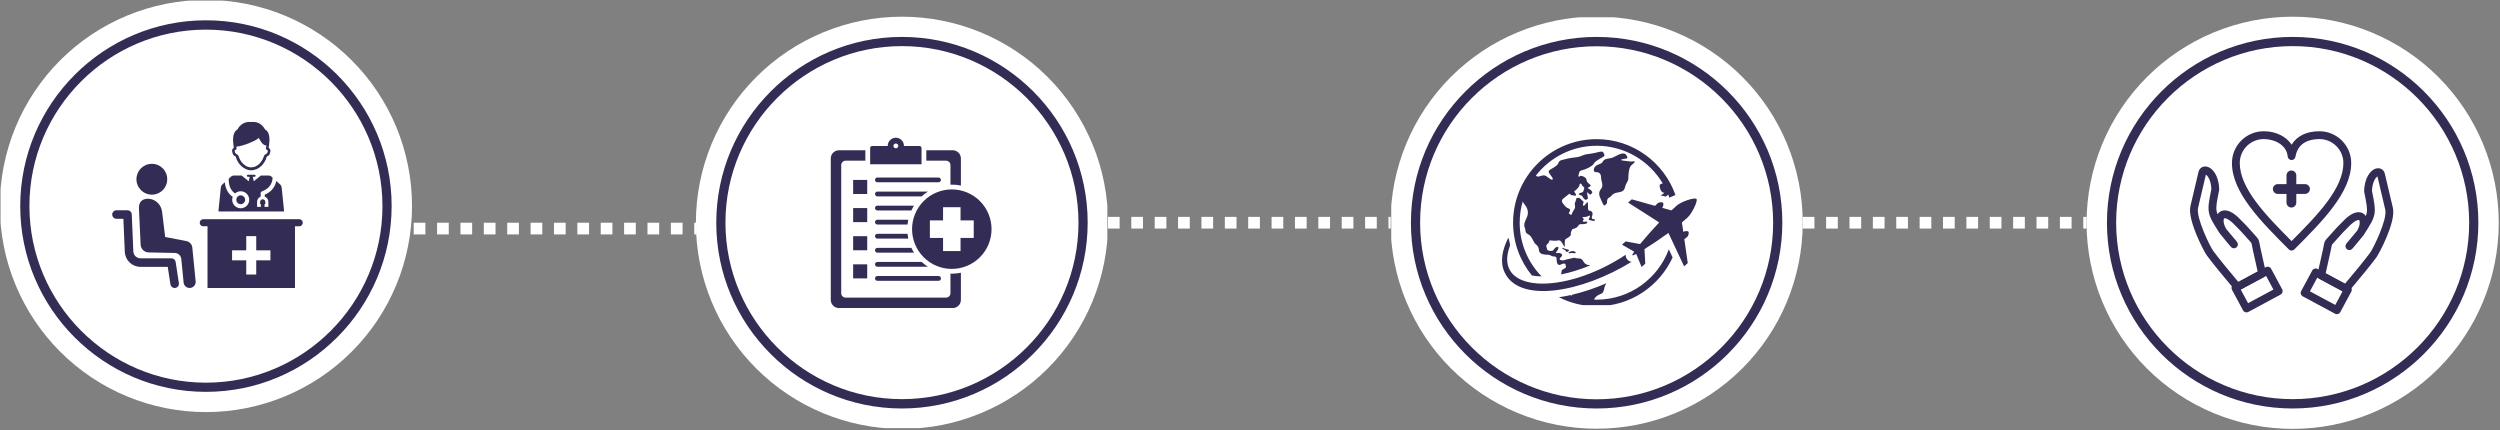 <svg version="1.0" preserveAspectRatio="xMidYMid meet" height="184" viewBox="0 0 801.75 138" zoomAndPan="magnify" width="1069" xmlns:xlink="http://www.w3.org/1999/xlink" xmlns="http://www.w3.org/2000/svg"><rect x="0" y="0" width="801.75" height="138" fill="#808080" stroke="none"/><defs><clipPath id="46ba85da3b"><path clip-rule="nonzero" d="M 0.176 0.195 L 132.133 0.195 L 132.133 132.156 L 0.176 132.156 Z M 0.176 0.195"></path></clipPath><clipPath id="40f6798a75"><path clip-rule="nonzero" d="M 7 7 L 125 7 L 125 125 L 7 125 Z M 7 7"></path></clipPath><clipPath id="5b86aa85bc"><path clip-rule="nonzero" d="M 7.961 66.062 C 7.961 64.16 8.055 62.266 8.238 60.371 C 8.426 58.477 8.707 56.598 9.078 54.734 C 9.449 52.867 9.91 51.023 10.461 49.203 C 11.016 47.383 11.652 45.594 12.383 43.836 C 13.109 42.078 13.922 40.363 14.82 38.684 C 15.715 37.008 16.691 35.379 17.75 33.797 C 18.805 32.215 19.938 30.688 21.145 29.219 C 22.352 27.746 23.629 26.34 24.973 24.992 C 26.316 23.648 27.727 22.371 29.195 21.168 C 30.668 19.961 32.191 18.828 33.773 17.77 C 35.355 16.715 36.984 15.738 38.664 14.84 C 40.34 13.945 42.059 13.133 43.816 12.402 C 45.574 11.676 47.363 11.035 49.184 10.484 C 51.004 9.93 52.848 9.469 54.711 9.098 C 56.578 8.727 58.457 8.449 60.352 8.262 C 62.242 8.074 64.141 7.98 66.043 7.98 C 67.945 7.98 69.844 8.074 71.734 8.262 C 73.629 8.449 75.508 8.727 77.375 9.098 C 79.238 9.469 81.082 9.93 82.902 10.484 C 84.723 11.035 86.512 11.676 88.27 12.402 C 90.027 13.133 91.746 13.945 93.422 14.84 C 95.102 15.738 96.73 16.715 98.312 17.77 C 99.895 18.828 101.418 19.961 102.891 21.168 C 104.359 22.371 105.77 23.648 107.113 24.992 C 108.457 26.34 109.734 27.746 110.941 29.219 C 112.148 30.688 113.281 32.215 114.336 33.797 C 115.395 35.379 116.371 37.008 117.266 38.684 C 118.164 40.363 118.977 42.078 119.703 43.836 C 120.434 45.594 121.07 47.383 121.625 49.203 C 122.176 51.023 122.637 52.867 123.008 54.734 C 123.379 56.598 123.66 58.477 123.844 60.371 C 124.031 62.266 124.125 64.16 124.125 66.062 C 124.125 67.965 124.031 69.863 123.844 71.758 C 123.66 73.648 123.379 75.531 123.008 77.395 C 122.637 79.262 122.176 81.105 121.625 82.926 C 121.07 84.746 120.434 86.535 119.703 88.293 C 118.977 90.047 118.164 91.766 117.266 93.445 C 116.371 95.121 115.395 96.75 114.336 98.332 C 113.281 99.914 112.148 101.441 110.941 102.91 C 109.734 104.383 108.457 105.789 107.113 107.133 C 105.77 108.48 104.359 109.754 102.891 110.961 C 101.418 112.168 99.895 113.301 98.312 114.359 C 96.73 115.414 95.102 116.391 93.422 117.289 C 91.746 118.184 90.027 118.996 88.27 119.727 C 86.512 120.453 84.723 121.094 82.902 121.645 C 81.082 122.199 79.238 122.66 77.375 123.031 C 75.508 123.402 73.629 123.68 71.734 123.867 C 69.844 124.055 67.945 124.145 66.043 124.145 C 64.141 124.145 62.242 124.055 60.352 123.867 C 58.457 123.68 56.578 123.402 54.711 123.031 C 52.848 122.66 51.004 122.199 49.184 121.645 C 47.363 121.094 45.574 120.453 43.816 119.727 C 42.059 118.996 40.34 118.184 38.664 117.289 C 36.984 116.391 35.355 115.414 33.773 114.359 C 32.191 113.301 30.668 112.168 29.195 110.961 C 27.727 109.754 26.316 108.48 24.973 107.133 C 23.629 105.789 22.352 104.383 21.145 102.91 C 19.938 101.441 18.805 99.914 17.75 98.332 C 16.691 96.75 15.715 95.121 14.82 93.445 C 13.922 91.766 13.109 90.047 12.383 88.293 C 11.652 86.535 11.016 84.746 10.461 82.926 C 9.91 81.105 9.449 79.262 9.078 77.395 C 8.707 75.531 8.426 73.648 8.238 71.758 C 8.055 69.863 7.961 67.965 7.961 66.062 Z M 7.961 66.062"></path></clipPath><clipPath id="6d8d4df889"><path clip-rule="nonzero" d="M 6 6 L 126 6 L 126 126 L 6 126 Z M 6 6"></path></clipPath><clipPath id="bf12702ef5"><path clip-rule="nonzero" d="M 66.043 6.508 C 98.918 6.508 125.598 33.238 125.598 66.062 C 125.598 98.891 98.918 125.668 66.043 125.668 C 33.168 125.668 6.488 98.938 6.488 66.113 C 6.488 33.289 33.219 6.508 66.043 6.508 Z M 66.043 122.723 C 97.246 122.723 122.652 97.316 122.652 66.113 C 122.652 34.91 97.246 9.504 66.043 9.504 C 34.84 9.504 9.434 34.859 9.434 66.062 C 9.434 97.266 34.84 122.723 66.043 122.723 Z M 66.043 122.723"></path></clipPath><clipPath id="5f1e1403fd"><path clip-rule="nonzero" d="M 35.957 67 L 58 67 L 58 92.23 L 35.957 92.23 Z M 35.957 67"></path></clipPath><clipPath id="a735f36401"><path clip-rule="nonzero" d="M 44 63 L 63 63 L 63 92.23 L 44 92.23 Z M 44 63"></path></clipPath><clipPath id="80496d76c0"><path clip-rule="nonzero" d="M 64 70 L 97.438 70 L 97.438 92.23 L 64 92.23 Z M 64 70"></path></clipPath><clipPath id="0fc9d6af0d"><path clip-rule="nonzero" d="M 223.172 5.355 L 355.129 5.355 L 355.129 137.312 L 223.172 137.312 Z M 223.172 5.355"></path></clipPath><clipPath id="3b049afe5d"><path clip-rule="nonzero" d="M 229 11 L 349 11 L 349 132 L 229 132 Z M 229 11"></path></clipPath><clipPath id="3c8ea5e241"><path clip-rule="nonzero" d="M 289.262 131.004 C 256.387 131.004 229.707 104.27 229.707 71.445 C 229.707 38.621 256.387 11.84 289.262 11.84 C 322.137 11.84 348.816 38.574 348.816 71.398 C 348.816 104.223 322.086 131.004 289.262 131.004 Z M 289.262 14.789 C 258.059 14.789 232.652 40.195 232.652 71.398 C 232.652 102.602 258.059 128.004 289.262 128.004 C 320.465 128.004 345.871 102.648 345.871 71.445 C 345.871 40.242 320.465 14.789 289.262 14.789 Z M 289.262 14.789"></path></clipPath><clipPath id="951cad3a36"><path clip-rule="nonzero" d="M 266.43 44.035 L 318 44.035 L 318 98.77 L 266.43 98.77 Z M 266.43 44.035"></path></clipPath><clipPath id="f8666786ae"><path clip-rule="nonzero" d="M 446.172 5.531 L 578.129 5.531 L 578.129 137.488 L 446.172 137.488 Z M 446.172 5.531"></path></clipPath><clipPath id="9d14a60562"><path clip-rule="nonzero" d="M 452 11 L 572 11 L 572 132 L 452 132 Z M 452 11"></path></clipPath><clipPath id="159a6285d1"><path clip-rule="nonzero" d="M 512.039 11.84 C 544.91 11.84 571.594 38.574 571.594 71.398 C 571.594 104.223 544.91 131.004 512.039 131.004 C 479.164 131.004 452.48 104.27 452.48 71.445 C 452.48 38.621 479.211 11.84 512.039 11.84 Z M 512.039 128.055 C 543.242 128.055 568.645 102.648 568.645 71.445 C 568.645 40.242 543.242 14.84 512.039 14.84 C 480.832 14.84 455.43 40.195 455.43 71.398 C 455.43 102.602 480.832 128.055 512.039 128.055 Z M 512.039 128.055"></path></clipPath><clipPath id="571a3b648b"><path clip-rule="nonzero" d="M 481 44.625 L 544.535 44.625 L 544.535 97.859 L 481 97.859 Z M 481 44.625"></path></clipPath><clipPath id="ea0f3e1fd8"><path clip-rule="nonzero" d="M 669.164 5.355 L 801.125 5.355 L 801.125 137.312 L 669.164 137.312 Z M 669.164 5.355"></path></clipPath><clipPath id="c39b8545fd"><path clip-rule="nonzero" d="M 675 11 L 795 11 L 795 132 L 675 132 Z M 675 11"></path></clipPath><clipPath id="1452bc412a"><path clip-rule="nonzero" d="M 735.258 131.004 C 702.383 131.004 675.699 104.27 675.699 71.445 C 675.699 38.621 702.383 11.84 735.258 11.84 C 768.129 11.84 794.812 38.574 794.812 71.398 C 794.812 104.223 768.082 131.004 735.258 131.004 Z M 735.258 14.789 C 704.055 14.789 678.648 40.195 678.648 71.398 C 678.648 102.602 704.055 128.004 735.258 128.004 C 766.461 128.004 791.863 102.648 791.863 71.445 C 791.863 40.242 766.461 14.789 735.258 14.789 Z M 735.258 14.789"></path></clipPath><clipPath id="6858a3b7fa"><path clip-rule="nonzero" d="M 702.031 53 L 727 53 L 727 94 L 702.031 94 Z M 702.031 53"></path></clipPath></defs><g clip-path="url(#46ba85da3b)"><path fill-rule="nonzero" fill-opacity="1" d="M -0.051 66.062 C -0.051 64.984 -0.023 63.902 0.031 62.82 C 0.082 61.742 0.164 60.664 0.27 59.586 C 0.375 58.508 0.508 57.438 0.668 56.367 C 0.824 55.297 1.012 54.23 1.223 53.172 C 1.434 52.109 1.668 51.055 1.93 50.004 C 2.195 48.957 2.484 47.914 2.797 46.879 C 3.109 45.844 3.449 44.816 3.812 43.797 C 4.18 42.781 4.566 41.77 4.98 40.773 C 5.395 39.773 5.832 38.785 6.297 37.805 C 6.758 36.828 7.246 35.863 7.754 34.91 C 8.266 33.953 8.797 33.016 9.355 32.086 C 9.91 31.16 10.488 30.246 11.09 29.344 C 11.691 28.445 12.312 27.562 12.957 26.695 C 13.602 25.824 14.266 24.973 14.953 24.137 C 15.641 23.301 16.344 22.48 17.07 21.68 C 17.797 20.879 18.543 20.094 19.309 19.332 C 20.074 18.566 20.855 17.82 21.656 17.094 C 22.461 16.367 23.277 15.66 24.113 14.973 C 24.949 14.289 25.805 13.625 26.672 12.98 C 27.539 12.336 28.426 11.711 29.324 11.109 C 30.223 10.512 31.137 9.93 32.066 9.375 C 32.992 8.82 33.934 8.285 34.887 7.777 C 35.84 7.266 36.809 6.781 37.785 6.316 C 38.762 5.855 39.75 5.418 40.75 5.004 C 41.75 4.59 42.758 4.199 43.777 3.836 C 44.797 3.473 45.82 3.133 46.855 2.816 C 47.891 2.504 48.934 2.215 49.984 1.953 C 51.031 1.691 52.09 1.453 53.148 1.242 C 54.211 1.031 55.273 0.848 56.344 0.688 C 57.414 0.527 58.488 0.398 59.566 0.289 C 60.641 0.184 61.719 0.105 62.801 0.051 C 63.879 0 64.961 -0.027 66.043 -0.027 C 67.125 -0.027 68.207 0 69.285 0.051 C 70.367 0.105 71.445 0.184 72.52 0.289 C 73.598 0.398 74.672 0.527 75.742 0.688 C 76.809 0.848 77.875 1.031 78.938 1.242 C 79.996 1.453 81.051 1.691 82.102 1.953 C 83.152 2.215 84.191 2.504 85.227 2.816 C 86.262 3.133 87.289 3.473 88.309 3.836 C 89.328 4.199 90.336 4.59 91.336 5.004 C 92.336 5.418 93.324 5.855 94.301 6.316 C 95.277 6.781 96.246 7.266 97.199 7.777 C 98.152 8.285 99.094 8.82 100.02 9.375 C 100.949 9.93 101.863 10.512 102.762 11.109 C 103.66 11.711 104.543 12.336 105.414 12.98 C 106.281 13.625 107.137 14.289 107.973 14.973 C 108.809 15.66 109.625 16.367 110.426 17.094 C 111.23 17.82 112.012 18.566 112.777 19.332 C 113.543 20.094 114.289 20.879 115.012 21.68 C 115.738 22.48 116.445 23.301 117.133 24.137 C 117.82 24.973 118.484 25.824 119.129 26.691 C 119.773 27.562 120.395 28.445 120.996 29.344 C 121.598 30.246 122.176 31.16 122.73 32.086 C 123.289 33.016 123.82 33.953 124.332 34.91 C 124.84 35.863 125.328 36.828 125.789 37.805 C 126.25 38.785 126.691 39.773 127.105 40.773 C 127.516 41.77 127.906 42.781 128.27 43.797 C 128.637 44.816 128.977 45.844 129.289 46.879 C 129.602 47.914 129.891 48.957 130.152 50.004 C 130.418 51.055 130.652 52.109 130.863 53.172 C 131.074 54.23 131.262 55.297 131.418 56.367 C 131.578 57.438 131.711 58.508 131.816 59.586 C 131.922 60.664 132 61.742 132.055 62.82 C 132.109 63.902 132.133 64.984 132.133 66.062 C 132.133 67.145 132.109 68.227 132.055 69.309 C 132 70.387 131.922 71.465 131.816 72.543 C 131.711 73.617 131.578 74.691 131.418 75.762 C 131.262 76.832 131.074 77.898 130.863 78.957 C 130.652 80.02 130.418 81.074 130.152 82.125 C 129.891 83.172 129.602 84.215 129.289 85.25 C 128.977 86.285 128.637 87.312 128.27 88.328 C 127.906 89.348 127.516 90.355 127.105 91.355 C 126.691 92.355 126.25 93.344 125.789 94.32 C 125.328 95.301 124.84 96.266 124.332 97.219 C 123.82 98.172 123.289 99.113 122.73 100.043 C 122.176 100.969 121.598 101.883 120.996 102.781 C 120.395 103.684 119.773 104.566 119.129 105.434 C 118.484 106.305 117.82 107.156 117.133 107.992 C 116.445 108.828 115.738 109.648 115.012 110.449 C 114.289 111.25 113.543 112.035 112.777 112.797 C 112.012 113.562 111.23 114.309 110.426 115.035 C 109.625 115.762 108.809 116.469 107.973 117.152 C 107.137 117.84 106.281 118.504 105.414 119.148 C 104.543 119.793 103.66 120.418 102.762 121.02 C 101.863 121.617 100.949 122.195 100.02 122.754 C 99.094 123.309 98.152 123.844 97.199 124.352 C 96.246 124.863 95.277 125.348 94.301 125.812 C 93.324 126.273 92.336 126.711 91.336 127.125 C 90.336 127.539 89.328 127.93 88.309 128.293 C 87.289 128.656 86.262 128.996 85.227 129.309 C 84.191 129.625 83.152 129.914 82.102 130.176 C 81.051 130.438 79.996 130.676 78.938 130.887 C 77.875 131.098 76.809 131.281 75.742 131.441 C 74.672 131.598 73.598 131.73 72.52 131.836 C 71.445 131.945 70.367 132.023 69.285 132.078 C 68.207 132.129 67.125 132.156 66.043 132.156 C 64.961 132.156 63.879 132.129 62.801 132.078 C 61.719 132.023 60.641 131.945 59.566 131.836 C 58.488 131.73 57.414 131.598 56.344 131.441 C 55.273 131.281 54.211 131.098 53.148 130.887 C 52.09 130.676 51.031 130.438 49.984 130.176 C 48.934 129.914 47.891 129.625 46.855 129.309 C 45.82 128.996 44.797 128.656 43.777 128.293 C 42.758 127.93 41.75 127.539 40.75 127.125 C 39.75 126.711 38.762 126.273 37.785 125.812 C 36.809 125.348 35.84 124.863 34.887 124.352 C 33.934 123.844 32.992 123.309 32.066 122.754 C 31.137 122.195 30.223 121.617 29.324 121.02 C 28.426 120.418 27.539 119.793 26.672 119.148 C 25.805 118.504 24.949 117.84 24.113 117.152 C 23.277 116.469 22.461 115.762 21.656 115.035 C 20.855 114.309 20.074 113.562 19.309 112.797 C 18.543 112.035 17.797 111.25 17.07 110.449 C 16.344 109.648 15.641 108.828 14.953 107.992 C 14.266 107.156 13.602 106.305 12.957 105.434 C 12.312 104.566 11.691 103.684 11.09 102.781 C 10.488 101.883 9.91 100.969 9.355 100.043 C 8.797 99.113 8.266 98.172 7.754 97.219 C 7.246 96.266 6.758 95.301 6.297 94.32 C 5.832 93.344 5.395 92.355 4.98 91.355 C 4.566 90.355 4.18 89.348 3.812 88.328 C 3.449 87.312 3.109 86.285 2.797 85.25 C 2.484 84.215 2.195 83.172 1.93 82.125 C 1.668 81.074 1.434 80.02 1.223 78.957 C 1.012 77.898 0.824 76.832 0.668 75.762 C 0.508 74.691 0.375 73.617 0.27 72.543 C 0.164 71.465 0.082 70.387 0.031 69.309 C -0.023 68.227 -0.051 67.145 -0.051 66.062 Z M -0.051 66.062" fill="#ffffff"></path></g><g clip-path="url(#40f6798a75)"><g clip-path="url(#5b86aa85bc)"><path fill-rule="nonzero" fill-opacity="1" d="M 7.961 124.145 L 7.961 7.98 L 124.125 7.98 L 124.125 124.145 Z M 7.961 124.145" fill="#332c54"></path></g></g><path fill-rule="nonzero" fill-opacity="1" d="M 7.961 66.062 C 7.961 64.16 8.055 62.266 8.238 60.371 C 8.426 58.477 8.707 56.598 9.078 54.734 C 9.449 52.867 9.91 51.023 10.461 49.203 C 11.016 47.383 11.652 45.594 12.383 43.836 C 13.109 42.078 13.922 40.363 14.82 38.684 C 15.715 37.008 16.691 35.379 17.75 33.797 C 18.805 32.215 19.938 30.688 21.145 29.219 C 22.352 27.746 23.629 26.34 24.973 24.992 C 26.316 23.648 27.727 22.371 29.195 21.168 C 30.668 19.961 32.191 18.828 33.773 17.77 C 35.355 16.715 36.984 15.738 38.664 14.84 C 40.34 13.945 42.059 13.133 43.816 12.402 C 45.574 11.676 47.363 11.035 49.184 10.484 C 51.004 9.93 52.848 9.469 54.711 9.098 C 56.578 8.727 58.457 8.449 60.352 8.262 C 62.242 8.074 64.141 7.98 66.043 7.98 C 67.945 7.98 69.844 8.074 71.734 8.262 C 73.629 8.449 75.508 8.727 77.375 9.098 C 79.238 9.469 81.082 9.93 82.902 10.484 C 84.723 11.035 86.512 11.676 88.27 12.402 C 90.027 13.133 91.746 13.945 93.422 14.84 C 95.102 15.738 96.73 16.715 98.312 17.77 C 99.895 18.828 101.418 19.961 102.891 21.168 C 104.359 22.371 105.77 23.648 107.113 24.992 C 108.457 26.34 109.734 27.746 110.941 29.219 C 112.148 30.688 113.281 32.215 114.336 33.797 C 115.395 35.379 116.371 37.008 117.266 38.684 C 118.164 40.363 118.977 42.078 119.703 43.836 C 120.434 45.594 121.07 47.383 121.625 49.203 C 122.176 51.023 122.637 52.867 123.008 54.734 C 123.379 56.598 123.66 58.477 123.844 60.371 C 124.031 62.266 124.125 64.16 124.125 66.062 C 124.125 67.965 124.031 69.863 123.844 71.758 C 123.66 73.648 123.379 75.531 123.008 77.395 C 122.637 79.262 122.176 81.105 121.625 82.926 C 121.07 84.746 120.434 86.535 119.703 88.293 C 118.977 90.047 118.164 91.766 117.266 93.445 C 116.371 95.121 115.395 96.75 114.336 98.332 C 113.281 99.914 112.148 101.441 110.941 102.91 C 109.734 104.383 108.457 105.789 107.113 107.133 C 105.77 108.48 104.359 109.754 102.891 110.961 C 101.418 112.168 99.895 113.301 98.312 114.359 C 96.73 115.414 95.102 116.391 93.422 117.289 C 91.746 118.184 90.027 118.996 88.27 119.727 C 86.512 120.453 84.723 121.094 82.902 121.645 C 81.082 122.199 79.238 122.66 77.375 123.031 C 75.508 123.402 73.629 123.68 71.734 123.867 C 69.844 124.055 67.945 124.145 66.043 124.145 C 64.141 124.145 62.242 124.055 60.352 123.867 C 58.457 123.68 56.578 123.402 54.711 123.031 C 52.848 122.66 51.004 122.199 49.184 121.645 C 47.363 121.094 45.574 120.453 43.816 119.727 C 42.059 118.996 40.34 118.184 38.664 117.289 C 36.984 116.391 35.355 115.414 33.773 114.359 C 32.191 113.301 30.668 112.168 29.195 110.961 C 27.727 109.754 26.316 108.48 24.973 107.133 C 23.629 105.789 22.352 104.383 21.145 102.91 C 19.938 101.441 18.805 99.914 17.75 98.332 C 16.691 96.75 15.715 95.121 14.82 93.445 C 13.922 91.766 13.109 90.047 12.383 88.293 C 11.652 86.535 11.016 84.746 10.461 82.926 C 9.91 81.105 9.449 79.262 9.078 77.395 C 8.707 75.531 8.426 73.648 8.238 71.758 C 8.055 69.863 7.961 67.965 7.961 66.062 Z M 7.961 66.062" fill="#ffffff"></path><g clip-path="url(#6d8d4df889)"><g clip-path="url(#bf12702ef5)"><path fill-rule="nonzero" fill-opacity="1" d="M 125.598 125.668 L 125.598 6.508 L 6.488 6.508 L 6.488 125.668 Z M 125.598 125.668" fill="#332c54"></path></g></g><path fill-rule="nonzero" fill-opacity="1" d="M 78.609 64.066 C 78.609 64.254 78.574 64.434 78.504 64.605 C 78.434 64.781 78.328 64.934 78.195 65.066 C 78.066 65.199 77.91 65.301 77.738 65.371 C 77.566 65.445 77.387 65.48 77.199 65.48 C 77.012 65.48 76.828 65.445 76.656 65.371 C 76.484 65.301 76.332 65.199 76.199 65.066 C 76.066 64.934 75.965 64.781 75.891 64.605 C 75.82 64.434 75.785 64.254 75.785 64.066 C 75.785 63.879 75.82 63.699 75.891 63.523 C 75.965 63.352 76.066 63.199 76.199 63.066 C 76.332 62.934 76.484 62.832 76.656 62.762 C 76.828 62.688 77.012 62.652 77.199 62.652 C 77.387 62.652 77.566 62.688 77.738 62.762 C 77.91 62.832 78.066 62.934 78.195 63.066 C 78.328 63.199 78.434 63.352 78.504 63.523 C 78.574 63.699 78.609 63.879 78.609 64.066 Z M 78.609 64.066" fill="#332c54"></path><path fill-rule="nonzero" fill-opacity="1" d="M 86.137 47.398 L 86.273 46.664 C 86.562 44.676 86.559 42.281 85 41.527 C 84.766 41.059 84.125 39.992 82.859 39.434 C 82.168 39.137 81.398 39.039 80.578 39.125 C 79.293 38.98 78.145 39.32 77.254 40.102 C 76.648 40.621 76.301 41.215 76.145 41.531 C 75.91 41.648 75.703 41.816 75.516 42.031 C 74.918 42.742 74.797 43.703 74.738 44.605 C 74.684 45.445 74.977 47.285 74.977 47.285 L 75.004 47.398 C 74.551 47.625 74.324 48.152 74.461 48.645 L 74.645 49.301 C 74.773 49.77 75.121 49.961 75.488 50.156 L 75.605 50.23 C 76.168 52.465 78.137 54.609 80.578 54.609 C 83.012 54.609 84.98 52.465 85.547 50.242 L 85.66 50.168 C 86.035 49.977 86.375 49.785 86.512 49.312 L 86.695 48.652 C 86.832 48.16 86.602 47.625 86.137 47.398 Z M 85.891 48.434 L 85.707 49.09 C 85.695 49.145 85.34 49.375 85.055 49.551 C 84.84 49.688 84.684 49.891 84.613 50.129 C 84.102 51.93 82.492 53.68 80.578 53.68 C 78.66 53.68 77.059 51.938 76.543 50.133 C 76.465 49.887 76.305 49.676 76.078 49.543 C 75.805 49.379 75.473 49.164 75.441 49.078 L 75.254 48.418 C 75.227 48.305 75.277 48.188 75.391 48.129 L 75.66 47.996 C 75.828 47.91 75.922 47.715 75.879 47.535 L 75.773 47.039 C 78.145 46.82 81.547 45.312 82.625 44.531 C 82.836 44.387 82.973 44.262 82.969 44.18 C 82.969 44.172 82.977 44.172 82.977 44.18 C 83.09 44.43 84.199 46.816 85.434 46.633 L 85.27 47.562 C 85.238 47.742 85.328 47.922 85.496 48.008 L 85.77 48.145 C 85.871 48.195 85.926 48.316 85.891 48.434 Z M 85.891 48.434" fill="#332c54"></path><path fill-rule="nonzero" fill-opacity="1" d="M 91.062 67.824 L 70.09 67.824 C 70.066 67.676 70.066 67.523 70.082 67.363 L 70.812 60.176 C 70.855 59.777 71.043 59.398 71.344 59.125 L 72.09 58.449 C 72.258 60.172 72.938 61.98 74.633 63.133 C 74.531 63.426 74.465 63.742 74.465 64.062 C 74.465 65.574 75.691 66.793 77.195 66.793 C 78.707 66.793 79.93 65.574 79.93 64.062 C 79.93 62.562 78.707 61.336 77.195 61.336 C 76.496 61.336 75.859 61.605 75.371 62.039 C 73.617 60.855 73.305 58.82 73.367 57.285 L 73.996 56.715 C 74.297 56.438 74.691 56.285 75.102 56.285 L 77.492 56.285 L 79.766 58.141 L 80.082 56.691 L 79.496 56.691 C 79.316 56.691 79.176 56.547 79.176 56.367 C 79.176 56.191 79.316 56.047 79.496 56.047 L 81.656 56.047 C 81.828 56.047 81.973 56.191 81.973 56.367 C 81.973 56.547 81.828 56.691 81.656 56.691 L 81.07 56.691 L 81.387 58.141 L 83.66 56.285 L 86.051 56.285 C 86.457 56.285 86.855 56.438 87.156 56.715 L 87.43 56.965 C 87.367 58.293 86.84 59.977 84.859 61 L 83.992 61.379 C 83.754 61.48 83.598 61.719 83.598 61.98 L 83.598 63.051 C 82.922 63.312 82.441 63.969 82.441 64.738 L 82.441 66.332 L 83.672 66.332 L 83.672 65.48 L 83.422 65.48 L 83.422 64.738 C 83.422 64.281 83.797 63.91 84.254 63.91 C 84.711 63.91 85.082 64.281 85.082 64.738 L 85.082 65.48 L 84.84 65.48 L 84.84 66.332 L 86.07 66.332 L 86.07 64.738 C 86.07 63.969 85.59 63.312 84.91 63.051 L 84.91 62.414 L 85.402 62.203 C 85.418 62.195 85.434 62.191 85.445 62.18 C 87.414 61.168 88.297 59.574 88.609 58.039 L 89.809 59.125 C 90.113 59.398 90.297 59.777 90.34 60.176 L 91.07 67.363 C 91.086 67.523 91.086 67.676 91.062 67.824 Z M 91.062 67.824" fill="#332c54"></path><g clip-path="url(#5f1e1403fd)"><path fill-rule="nonzero" fill-opacity="1" d="M 56.012 92.359 C 55.336 92.359 54.758 91.863 54.656 91.195 L 53.797 85.582 L 45.086 85.582 C 42.32 85.582 40.098 83.422 40.016 80.66 L 39.566 70.172 L 37.359 70.172 C 36.602 70.172 35.988 69.559 35.988 68.801 C 35.988 68.043 36.602 67.43 37.359 67.43 L 40.879 67.43 C 41.617 67.43 42.219 68.008 42.254 68.742 L 42.758 80.551 L 42.758 80.574 C 42.793 81.844 43.812 82.84 45.086 82.84 L 54.977 82.84 C 55.656 82.84 56.23 83.336 56.332 84.004 L 57.367 90.781 C 57.496 91.609 56.852 92.359 56.012 92.359 Z M 56.012 92.359" fill="#332c54"></path></g><g clip-path="url(#a735f36401)"><path fill-rule="nonzero" fill-opacity="1" d="M 61.676 79.402 L 62.746 90.223 C 62.859 91.367 61.961 92.355 60.816 92.355 C 60.316 92.355 59.855 92.164 59.512 91.852 C 59.16 91.539 58.93 91.102 58.883 90.602 L 58.141 83.062 C 58.039 82.027 57.207 81.211 56.172 81.125 L 47.492 80.945 C 46.227 80.84 45.227 79.848 45.105 78.582 L 44.57 67.09 C 44.293 63.129 47.953 63.766 48.137 63.793 C 50.191 64.129 51.734 65.855 51.984 67.922 L 52.969 76.008 L 59.766 77.312 C 60.797 77.508 61.574 78.359 61.676 79.402 Z M 61.676 79.402" fill="#332c54"></path></g><path fill-rule="nonzero" fill-opacity="1" d="M 53.641 57.477 C 53.641 57.801 53.609 58.125 53.547 58.441 C 53.484 58.762 53.391 59.07 53.266 59.367 C 53.141 59.668 52.988 59.953 52.809 60.223 C 52.629 60.492 52.426 60.742 52.195 60.973 C 51.965 61.203 51.715 61.406 51.445 61.586 C 51.176 61.77 50.891 61.922 50.59 62.043 C 50.289 62.168 49.98 62.262 49.664 62.324 C 49.344 62.391 49.023 62.422 48.699 62.422 C 48.375 62.422 48.055 62.391 47.734 62.324 C 47.418 62.262 47.105 62.168 46.809 62.043 C 46.508 61.922 46.223 61.77 45.953 61.586 C 45.684 61.406 45.434 61.203 45.203 60.973 C 44.973 60.742 44.77 60.492 44.59 60.223 C 44.41 59.953 44.258 59.668 44.133 59.367 C 44.008 59.07 43.914 58.762 43.852 58.441 C 43.789 58.125 43.754 57.801 43.754 57.477 C 43.754 57.152 43.789 56.832 43.852 56.512 C 43.914 56.195 44.008 55.887 44.133 55.586 C 44.258 55.285 44.41 55 44.59 54.73 C 44.77 54.461 44.973 54.211 45.203 53.98 C 45.434 53.754 45.684 53.547 45.953 53.367 C 46.223 53.188 46.508 53.035 46.809 52.91 C 47.105 52.785 47.418 52.691 47.734 52.629 C 48.055 52.566 48.375 52.535 48.699 52.535 C 49.023 52.535 49.344 52.566 49.664 52.629 C 49.98 52.691 50.289 52.785 50.59 52.91 C 50.891 53.035 51.176 53.188 51.445 53.367 C 51.715 53.547 51.965 53.754 52.195 53.98 C 52.426 54.211 52.629 54.461 52.809 54.73 C 52.988 55 53.141 55.285 53.266 55.586 C 53.391 55.887 53.484 56.195 53.547 56.512 C 53.609 56.832 53.641 57.152 53.641 57.477 Z M 53.641 57.477" fill="#332c54"></path><g clip-path="url(#80496d76c0)"><path fill-rule="nonzero" fill-opacity="1" d="M 95.965 70.301 L 65.184 70.301 C 64.555 70.301 64.047 70.812 64.047 71.438 C 64.047 72.066 64.555 72.574 65.184 72.574 L 66.551 72.574 L 66.551 92.355 L 94.602 92.355 L 94.602 72.574 L 95.965 72.574 C 96.598 72.574 97.105 72.066 97.105 71.438 C 97.105 70.812 96.598 70.301 95.965 70.301 Z M 86.727 83.484 L 82.176 83.484 L 82.176 88.035 L 78.973 88.035 L 78.973 83.484 L 74.426 83.484 L 74.426 80.285 L 78.973 80.285 L 78.973 75.734 L 82.176 75.734 L 82.176 80.285 L 86.727 80.285 Z M 86.727 83.484" fill="#332c54"></path></g><g clip-path="url(#0fc9d6af0d)"><path fill-rule="nonzero" fill-opacity="1" d="M 355.355 71.445 C 355.355 72.527 355.328 73.609 355.273 74.691 C 355.223 75.77 355.141 76.848 355.035 77.926 C 354.93 79 354.797 80.074 354.637 81.145 C 354.48 82.215 354.293 83.281 354.082 84.34 C 353.871 85.402 353.637 86.457 353.375 87.504 C 353.109 88.555 352.82 89.598 352.508 90.633 C 352.195 91.668 351.855 92.695 351.492 93.711 C 351.125 94.73 350.738 95.738 350.324 96.738 C 349.91 97.738 349.469 98.727 349.008 99.703 C 348.547 100.684 348.059 101.648 347.551 102.602 C 347.039 103.555 346.508 104.496 345.949 105.426 C 345.395 106.352 344.816 107.266 344.215 108.164 C 343.613 109.066 342.992 109.949 342.348 110.816 C 341.703 111.688 341.039 112.539 340.352 113.375 C 339.664 114.211 338.961 115.031 338.234 115.832 C 337.508 116.633 336.762 117.414 335.996 118.18 C 335.23 118.945 334.449 119.691 333.645 120.418 C 332.844 121.145 332.027 121.852 331.191 122.535 C 330.355 123.223 329.5 123.887 328.633 124.531 C 327.766 125.176 326.879 125.801 325.98 126.398 C 325.082 127 324.168 127.578 323.238 128.137 C 322.312 128.691 321.371 129.223 320.418 129.734 C 319.465 130.246 318.496 130.73 317.52 131.191 C 316.543 131.656 315.555 132.094 314.555 132.508 C 313.555 132.922 312.547 133.312 311.527 133.676 C 310.508 134.039 309.48 134.379 308.449 134.691 C 307.414 135.008 306.371 135.293 305.32 135.559 C 304.273 135.82 303.215 136.059 302.156 136.27 C 301.094 136.48 300.031 136.664 298.961 136.824 C 297.891 136.98 296.816 137.113 295.738 137.219 C 294.664 137.324 293.586 137.406 292.504 137.457 C 291.426 137.512 290.344 137.539 289.262 137.539 C 288.18 137.539 287.098 137.512 286.02 137.457 C 284.938 137.406 283.859 137.324 282.785 137.219 C 281.707 137.113 280.633 136.98 279.562 136.824 C 278.496 136.664 277.43 136.48 276.367 136.27 C 275.309 136.059 274.254 135.82 273.203 135.559 C 272.152 135.293 271.113 135.008 270.078 134.691 C 269.043 134.379 268.016 134.039 266.996 133.676 C 265.977 133.312 264.969 132.922 263.969 132.508 C 262.969 132.094 261.98 131.656 261.004 131.191 C 260.027 130.73 259.059 130.246 258.105 129.734 C 257.152 129.223 256.211 128.691 255.285 128.137 C 254.355 127.578 253.441 127 252.543 126.398 C 251.645 125.801 250.762 125.176 249.891 124.531 C 249.023 123.887 248.168 123.223 247.332 122.535 C 246.496 121.852 245.68 121.145 244.879 120.418 C 244.074 119.691 243.293 118.945 242.527 118.18 C 241.762 117.414 241.016 116.633 240.293 115.832 C 239.566 115.031 238.859 114.211 238.172 113.375 C 237.484 112.539 236.82 111.688 236.176 110.816 C 235.531 109.949 234.91 109.066 234.309 108.164 C 233.707 107.266 233.129 106.352 232.574 105.426 C 232.016 104.496 231.484 103.555 230.973 102.602 C 230.465 101.648 229.977 100.684 229.516 99.703 C 229.055 98.727 228.613 97.738 228.199 96.738 C 227.785 95.738 227.398 94.73 227.035 93.711 C 226.668 92.695 226.328 91.668 226.016 90.633 C 225.703 89.598 225.414 88.555 225.152 87.504 C 224.887 86.457 224.652 85.402 224.441 84.34 C 224.23 83.281 224.043 82.215 223.887 81.145 C 223.727 80.074 223.594 79 223.488 77.926 C 223.383 76.848 223.301 75.77 223.25 74.691 C 223.195 73.609 223.172 72.527 223.172 71.445 C 223.172 70.363 223.195 69.285 223.25 68.203 C 223.301 67.125 223.383 66.043 223.488 64.969 C 223.594 63.891 223.727 62.82 223.887 61.75 C 224.043 60.68 224.23 59.613 224.441 58.551 C 224.652 57.492 224.887 56.438 225.152 55.387 C 225.414 54.34 225.703 53.297 226.016 52.262 C 226.328 51.227 226.668 50.199 227.035 49.18 C 227.398 48.164 227.785 47.152 228.199 46.152 C 228.613 45.156 229.055 44.168 229.516 43.188 C 229.977 42.211 230.465 41.246 230.973 40.293 C 231.484 39.336 232.016 38.395 232.574 37.469 C 233.129 36.539 233.707 35.629 234.309 34.727 C 234.91 33.828 235.531 32.945 236.176 32.074 C 236.82 31.207 237.484 30.355 238.172 29.52 C 238.859 28.684 239.566 27.863 240.293 27.062 C 241.016 26.262 241.762 25.477 242.527 24.711 C 243.293 23.949 244.074 23.203 244.879 22.477 C 245.68 21.75 246.496 21.043 247.332 20.355 C 248.168 19.672 249.023 19.004 249.891 18.359 C 250.762 17.715 251.645 17.094 252.543 16.492 C 253.441 15.891 254.355 15.312 255.285 14.758 C 256.211 14.203 257.152 13.668 258.105 13.16 C 259.059 12.648 260.027 12.164 261.004 11.699 C 261.98 11.238 262.969 10.801 263.969 10.387 C 264.969 9.973 265.977 9.582 266.996 9.219 C 268.016 8.855 269.043 8.516 270.078 8.199 C 271.113 7.887 272.152 7.598 273.203 7.336 C 274.254 7.074 275.309 6.836 276.367 6.625 C 277.43 6.414 278.496 6.23 279.562 6.07 C 280.633 5.91 281.707 5.777 282.785 5.672 C 283.859 5.566 284.938 5.488 286.02 5.434 C 287.098 5.383 288.18 5.355 289.262 5.355 C 290.344 5.355 291.426 5.383 292.504 5.434 C 293.586 5.488 294.664 5.566 295.738 5.672 C 296.816 5.777 297.891 5.91 298.961 6.07 C 300.031 6.23 301.094 6.414 302.156 6.625 C 303.215 6.836 304.273 7.074 305.32 7.336 C 306.371 7.598 307.414 7.887 308.449 8.199 C 309.48 8.516 310.508 8.855 311.527 9.219 C 312.547 9.582 313.555 9.973 314.555 10.387 C 315.555 10.801 316.543 11.238 317.52 11.699 C 318.496 12.164 319.465 12.648 320.418 13.16 C 321.371 13.668 322.312 14.203 323.238 14.758 C 324.168 15.312 325.082 15.891 325.98 16.492 C 326.879 17.094 327.766 17.715 328.633 18.359 C 329.5 19.004 330.355 19.672 331.191 20.355 C 332.027 21.043 332.844 21.75 333.645 22.477 C 334.449 23.203 335.23 23.949 335.996 24.711 C 336.762 25.477 337.508 26.262 338.234 27.062 C 338.961 27.863 339.664 28.684 340.352 29.52 C 341.039 30.355 341.703 31.207 342.348 32.074 C 342.992 32.945 343.613 33.828 344.215 34.727 C 344.816 35.629 345.395 36.539 345.949 37.469 C 346.508 38.395 347.039 39.336 347.551 40.293 C 348.059 41.246 348.547 42.211 349.008 43.188 C 349.469 44.168 349.91 45.156 350.324 46.152 C 350.738 47.152 351.125 48.164 351.492 49.18 C 351.855 50.199 352.195 51.227 352.508 52.262 C 352.82 53.297 353.109 54.34 353.375 55.387 C 353.637 56.438 353.871 57.492 354.082 58.551 C 354.293 59.613 354.48 60.68 354.637 61.75 C 354.797 62.82 354.93 63.891 355.035 64.969 C 355.141 66.043 355.223 67.125 355.273 68.203 C 355.328 69.285 355.355 70.363 355.355 71.445 Z M 355.355 71.445" fill="#ffffff"></path></g><path fill-rule="nonzero" fill-opacity="1" d="M 347.344 71.445 C 347.344 73.348 347.25 75.246 347.062 77.141 C 346.879 79.031 346.598 80.914 346.227 82.777 C 345.855 84.645 345.395 86.488 344.844 88.309 C 344.289 90.129 343.652 91.918 342.922 93.672 C 342.195 95.43 341.383 97.148 340.484 98.828 C 339.59 100.504 338.613 102.133 337.555 103.715 C 336.5 105.297 335.367 106.824 334.16 108.293 C 332.953 109.766 331.676 111.172 330.332 112.516 C 328.988 113.863 327.578 115.137 326.109 116.344 C 324.637 117.551 323.113 118.684 321.531 119.738 C 319.949 120.797 318.32 121.773 316.641 122.672 C 314.965 123.566 313.246 124.379 311.488 125.109 C 309.73 125.836 307.941 126.477 306.121 127.027 C 304.301 127.578 302.457 128.043 300.594 128.414 C 298.727 128.785 296.848 129.062 294.953 129.25 C 293.062 129.434 291.164 129.527 289.262 129.527 C 287.359 129.527 285.461 129.434 283.57 129.25 C 281.676 129.062 279.797 128.785 277.93 128.414 C 276.066 128.043 274.223 127.578 272.402 127.027 C 270.582 126.477 268.793 125.836 267.035 125.109 C 265.277 124.379 263.559 123.566 261.883 122.672 C 260.203 121.773 258.574 120.797 256.992 119.738 C 255.41 118.684 253.887 117.551 252.414 116.344 C 250.945 115.137 249.535 113.863 248.191 112.516 C 246.848 111.172 245.57 109.766 244.363 108.293 C 243.156 106.824 242.023 105.297 240.969 103.715 C 239.91 102.133 238.934 100.504 238.039 98.828 C 237.141 97.148 236.328 95.43 235.602 93.672 C 234.871 91.918 234.234 90.129 233.68 88.309 C 233.129 86.488 232.668 84.645 232.297 82.777 C 231.926 80.914 231.645 79.031 231.461 77.141 C 231.273 75.246 231.18 73.348 231.18 71.445 C 231.18 69.543 231.273 67.648 231.461 65.754 C 231.645 63.859 231.926 61.98 232.297 60.117 C 232.668 58.25 233.129 56.406 233.68 54.586 C 234.234 52.766 234.871 50.977 235.602 49.219 C 236.328 47.461 237.141 45.746 238.039 44.066 C 238.934 42.391 239.91 40.758 240.969 39.18 C 242.023 37.598 243.156 36.07 244.363 34.598 C 245.57 33.129 246.848 31.723 248.191 30.375 C 249.535 29.031 250.945 27.754 252.414 26.547 C 253.887 25.34 255.41 24.211 256.992 23.152 C 258.574 22.098 260.203 21.121 261.883 20.223 C 263.559 19.324 265.277 18.512 267.035 17.785 C 268.793 17.059 270.582 16.418 272.402 15.867 C 274.223 15.312 276.066 14.852 277.93 14.48 C 279.797 14.109 281.676 13.832 283.57 13.645 C 285.461 13.457 287.359 13.363 289.262 13.363 C 291.164 13.363 293.062 13.457 294.953 13.645 C 296.848 13.832 298.727 14.109 300.594 14.48 C 302.457 14.852 304.301 15.312 306.121 15.867 C 307.941 16.418 309.73 17.059 311.488 17.785 C 313.246 18.512 314.965 19.324 316.641 20.223 C 318.32 21.121 319.949 22.098 321.531 23.152 C 323.113 24.211 324.637 25.34 326.109 26.547 C 327.578 27.754 328.988 29.031 330.332 30.375 C 331.676 31.723 332.953 33.129 334.16 34.598 C 335.367 36.07 336.5 37.598 337.555 39.18 C 338.613 40.758 339.59 42.391 340.484 44.066 C 341.383 45.746 342.195 47.461 342.922 49.219 C 343.652 50.977 344.289 52.766 344.844 54.586 C 345.395 56.406 345.855 58.25 346.227 60.117 C 346.598 61.98 346.879 63.859 347.062 65.754 C 347.25 67.648 347.344 69.543 347.344 71.445 Z M 347.344 71.445" fill="#ffffff"></path><g clip-path="url(#3b049afe5d)"><g clip-path="url(#3c8ea5e241)"><path fill-rule="nonzero" fill-opacity="1" d="M 229.707 11.84 L 229.707 131.004 L 348.816 131.004 L 348.816 11.84 Z M 229.707 11.84" fill="#332c54"></path></g></g><g clip-path="url(#951cad3a36)"><path fill-rule="evenodd" fill-opacity="1" d="M 305.242 87.773 C 306.227 87.773 307.199 87.672 308.16 87.473 L 308.16 96.172 C 308.16 96.52 308.094 96.852 307.961 97.172 C 307.828 97.496 307.637 97.777 307.391 98.023 C 307.145 98.27 306.863 98.457 306.543 98.594 C 306.219 98.727 305.887 98.793 305.539 98.793 L 269.051 98.793 C 268.703 98.793 268.371 98.727 268.047 98.594 C 267.727 98.457 267.445 98.27 267.199 98.023 C 266.953 97.777 266.762 97.496 266.629 97.172 C 266.496 96.852 266.43 96.52 266.426 96.172 L 266.426 50.812 C 266.43 50.465 266.496 50.129 266.629 49.809 C 266.762 49.488 266.953 49.207 267.199 48.961 C 267.445 48.715 267.727 48.523 268.047 48.391 C 268.371 48.258 268.703 48.191 269.051 48.188 L 277.52 48.188 L 277.52 51.535 L 271.184 51.535 C 270.996 51.539 270.816 51.574 270.645 51.645 C 270.473 51.719 270.32 51.82 270.188 51.949 C 270.059 52.082 269.957 52.234 269.883 52.406 C 269.812 52.578 269.777 52.758 269.777 52.945 L 269.777 94.035 C 269.777 94.223 269.812 94.402 269.883 94.574 C 269.957 94.746 270.059 94.898 270.188 95.031 C 270.32 95.16 270.473 95.262 270.645 95.336 C 270.816 95.406 270.996 95.441 271.184 95.441 L 303.406 95.441 C 303.594 95.441 303.773 95.406 303.945 95.336 C 304.117 95.262 304.27 95.16 304.402 95.031 C 304.531 94.898 304.633 94.746 304.707 94.574 C 304.777 94.402 304.812 94.223 304.812 94.035 L 304.812 87.762 C 304.957 87.77 305.102 87.773 305.242 87.773 Z M 304.812 52.945 L 304.812 59.219 C 304.957 59.215 305.102 59.211 305.242 59.211 C 306.227 59.211 307.199 59.309 308.16 59.508 L 308.16 50.812 C 308.16 50.465 308.094 50.129 307.961 49.809 C 307.828 49.488 307.637 49.207 307.391 48.961 C 307.145 48.715 306.863 48.523 306.543 48.391 C 306.219 48.258 305.887 48.191 305.539 48.188 L 297.07 48.188 L 297.07 51.535 L 303.406 51.535 C 303.594 51.539 303.773 51.574 303.945 51.645 C 304.117 51.719 304.27 51.82 304.402 51.949 C 304.531 52.082 304.633 52.234 304.707 52.406 C 304.777 52.578 304.812 52.758 304.812 52.945 Z M 295.535 52.672 L 279.055 52.672 L 279.055 47.477 C 279.055 47.297 279.117 47.145 279.246 47.02 C 279.371 46.891 279.523 46.828 279.703 46.828 L 284.691 46.828 L 284.691 46.789 C 284.691 46.445 284.754 46.109 284.887 45.789 C 285.016 45.469 285.203 45.184 285.449 44.938 C 285.691 44.691 285.977 44.504 286.297 44.371 C 286.613 44.238 286.949 44.172 287.297 44.172 C 287.641 44.172 287.977 44.238 288.297 44.371 C 288.613 44.504 288.898 44.691 289.141 44.938 C 289.387 45.184 289.574 45.469 289.703 45.789 C 289.836 46.109 289.898 46.445 289.898 46.789 L 289.898 46.828 L 294.887 46.828 C 295.066 46.828 295.219 46.891 295.344 47.02 C 295.473 47.145 295.535 47.297 295.535 47.477 Z M 288.07 46.789 C 288.07 46.578 287.996 46.398 287.844 46.246 C 287.695 46.098 287.516 46.023 287.301 46.023 L 287.289 46.023 C 287.078 46.023 286.898 46.098 286.746 46.246 C 286.598 46.398 286.523 46.578 286.523 46.789 C 286.523 47.004 286.598 47.184 286.746 47.332 C 286.898 47.484 287.078 47.559 287.289 47.559 L 287.305 47.559 C 287.516 47.559 287.695 47.484 287.844 47.332 C 287.996 47.184 288.07 47.004 288.07 46.789 Z M 278.117 75.746 L 273.605 75.746 L 273.605 80.262 L 278.117 80.262 Z M 273.605 89.285 L 278.117 89.285 L 278.117 84.773 L 273.605 84.773 Z M 278.117 66.719 L 273.605 66.719 L 273.605 71.234 L 278.117 71.234 Z M 281.387 76.516 L 291.285 76.516 C 291.176 76.008 291.094 75.496 291.039 74.98 L 281.383 74.98 C 281.172 74.98 280.992 75.055 280.84 75.203 C 280.691 75.352 280.617 75.535 280.617 75.746 C 280.617 75.957 280.691 76.141 280.84 76.289 C 280.992 76.441 281.172 76.516 281.383 76.516 Z M 281.387 79.492 C 281.172 79.492 280.992 79.566 280.844 79.719 C 280.691 79.867 280.617 80.047 280.617 80.262 C 280.617 80.473 280.691 80.652 280.844 80.805 C 280.992 80.953 281.172 81.027 281.387 81.027 L 293.113 81.027 C 292.805 80.531 292.527 80.02 292.281 79.492 Z M 281.387 84.004 C 281.172 84.004 280.992 84.082 280.844 84.23 C 280.691 84.379 280.617 84.562 280.617 84.773 C 280.617 84.984 280.691 85.168 280.844 85.316 C 280.992 85.465 281.172 85.543 281.387 85.543 L 297.578 85.543 C 296.867 85.09 296.203 84.578 295.582 84.004 Z M 281.387 72 L 291.039 72 C 291.094 71.484 291.176 70.973 291.285 70.465 L 281.383 70.465 C 281.172 70.465 280.992 70.543 280.844 70.691 C 280.691 70.84 280.617 71.023 280.617 71.234 C 280.617 71.445 280.691 71.625 280.844 71.777 C 280.992 71.926 281.172 72 281.383 72 Z M 280.617 89.285 C 280.617 89.5 280.691 89.68 280.84 89.828 C 280.992 89.98 281.172 90.055 281.387 90.055 L 300.988 90.055 C 301.203 90.059 301.383 89.984 301.535 89.832 C 301.688 89.684 301.766 89.5 301.766 89.289 C 301.766 89.074 301.688 88.895 301.535 88.742 C 301.383 88.594 301.203 88.52 300.988 88.523 L 281.387 88.523 C 281.172 88.52 280.992 88.594 280.844 88.746 C 280.691 88.895 280.617 89.074 280.617 89.285 Z M 281.387 65.953 C 281.172 65.953 280.992 66.027 280.84 66.176 C 280.691 66.328 280.617 66.508 280.617 66.719 C 280.617 66.934 280.691 67.113 280.84 67.266 C 280.992 67.414 281.172 67.488 281.387 67.488 L 292.281 67.488 C 292.527 66.961 292.805 66.449 293.113 65.953 Z M 301.758 57.695 C 301.758 57.48 301.68 57.301 301.531 57.152 C 301.383 57 301.199 56.926 300.988 56.926 L 281.387 56.926 C 281.172 56.926 280.992 57 280.844 57.152 C 280.691 57.301 280.617 57.48 280.617 57.695 C 280.617 57.906 280.691 58.086 280.844 58.238 C 280.992 58.387 281.172 58.461 281.387 58.461 L 300.988 58.461 C 301.199 58.461 301.383 58.387 301.531 58.238 C 301.68 58.086 301.754 57.906 301.758 57.695 Z M 297.578 61.441 L 281.383 61.441 C 281.172 61.441 280.992 61.516 280.844 61.664 C 280.691 61.816 280.617 61.996 280.617 62.207 C 280.617 62.418 280.691 62.602 280.844 62.75 C 280.992 62.898 281.172 62.977 281.383 62.977 L 295.582 62.977 C 296.203 62.406 296.867 61.895 297.578 61.441 Z M 278.117 57.695 L 273.605 57.695 L 273.605 62.207 L 278.117 62.207 Z M 317.988 73.488 C 317.988 74.328 317.906 75.156 317.742 75.977 C 317.578 76.797 317.34 77.594 317.02 78.367 C 316.699 79.141 316.305 79.875 315.84 80.57 C 315.375 81.27 314.848 81.91 314.254 82.504 C 313.664 83.094 313.02 83.625 312.324 84.09 C 311.629 84.555 310.895 84.945 310.121 85.266 C 309.348 85.586 308.551 85.828 307.73 85.992 C 306.91 86.156 306.078 86.238 305.242 86.238 C 304.406 86.238 303.578 86.156 302.758 85.992 C 301.934 85.828 301.137 85.586 300.363 85.266 C 299.59 84.949 298.855 84.555 298.16 84.09 C 297.465 83.625 296.82 83.098 296.23 82.504 C 295.637 81.914 295.109 81.27 294.645 80.574 C 294.18 79.879 293.785 79.145 293.465 78.371 C 293.145 77.598 292.906 76.801 292.742 75.977 C 292.578 75.156 292.496 74.328 292.496 73.492 C 292.496 72.656 292.578 71.824 292.742 71.004 C 292.906 70.184 293.148 69.387 293.469 68.613 C 293.789 67.84 294.18 67.105 294.645 66.41 C 295.109 65.715 295.637 65.07 296.23 64.48 C 296.82 63.887 297.465 63.359 298.16 62.895 C 298.859 62.43 299.594 62.035 300.367 61.715 C 301.141 61.395 301.938 61.152 302.758 60.992 C 303.578 60.828 304.406 60.746 305.242 60.746 C 306.082 60.746 306.91 60.828 307.73 60.992 C 308.551 61.156 309.348 61.398 310.121 61.719 C 310.895 62.039 311.629 62.43 312.324 62.895 C 313.02 63.359 313.664 63.887 314.254 64.48 C 314.848 65.07 315.375 65.715 315.84 66.41 C 316.305 67.105 316.695 67.84 317.016 68.613 C 317.336 69.387 317.578 70.184 317.742 71.004 C 317.906 71.824 317.988 72.652 317.988 73.488 Z M 312.277 70.688 L 308.047 70.688 L 308.047 66.457 L 302.438 66.457 L 302.438 70.688 L 298.211 70.688 L 298.211 76.297 L 302.438 76.297 L 302.438 80.523 L 308.047 80.523 L 308.047 76.297 L 312.277 76.297 Z M 312.277 70.688" fill="#332c54"></path></g><g clip-path="url(#f8666786ae)"><path fill-rule="nonzero" fill-opacity="1" d="M 445.945 71.398 C 445.945 70.316 445.973 69.234 446.023 68.156 C 446.078 67.074 446.156 65.996 446.262 64.918 C 446.371 63.844 446.5 62.77 446.66 61.699 C 446.82 60.629 447.004 59.562 447.215 58.504 C 447.426 57.441 447.664 56.387 447.926 55.34 C 448.188 54.289 448.477 53.246 448.793 52.211 C 449.105 51.176 449.445 50.148 449.809 49.133 C 450.172 48.113 450.562 47.105 450.977 46.105 C 451.391 45.105 451.828 44.117 452.289 43.141 C 452.754 42.16 453.238 41.195 453.75 40.242 C 454.258 39.289 454.793 38.348 455.348 37.418 C 455.906 36.492 456.484 35.578 457.082 34.68 C 457.684 33.781 458.309 32.895 458.953 32.027 C 459.598 31.156 460.262 30.305 460.949 29.469 C 461.633 28.633 462.34 27.812 463.066 27.012 C 463.793 26.211 464.539 25.43 465.305 24.664 C 466.066 23.898 466.852 23.152 467.652 22.426 C 468.453 21.699 469.273 20.992 470.109 20.309 C 470.945 19.621 471.797 18.957 472.668 18.312 C 473.535 17.668 474.418 17.047 475.32 16.445 C 476.219 15.844 477.133 15.266 478.059 14.707 C 478.988 14.152 479.93 13.621 480.883 13.109 C 481.836 12.602 482.801 12.113 483.777 11.652 C 484.758 11.188 485.746 10.75 486.746 10.336 C 487.746 9.922 488.754 9.535 489.773 9.168 C 490.789 8.805 491.816 8.465 492.852 8.152 C 493.887 7.836 494.93 7.551 495.977 7.285 C 497.027 7.023 498.082 6.785 499.145 6.574 C 500.203 6.363 501.27 6.18 502.34 6.02 C 503.41 5.863 504.484 5.73 505.559 5.625 C 506.637 5.52 507.715 5.438 508.793 5.387 C 509.875 5.332 510.957 5.305 512.039 5.305 C 513.117 5.305 514.199 5.332 515.281 5.387 C 516.359 5.438 517.438 5.52 518.516 5.625 C 519.59 5.73 520.664 5.863 521.734 6.02 C 522.805 6.18 523.871 6.363 524.93 6.574 C 525.992 6.785 527.047 7.023 528.098 7.285 C 529.145 7.551 530.188 7.836 531.223 8.152 C 532.258 8.465 533.285 8.805 534.305 9.168 C 535.32 9.535 536.332 9.922 537.328 10.336 C 538.328 10.75 539.316 11.188 540.297 11.652 C 541.273 12.113 542.238 12.602 543.191 13.109 C 544.148 13.621 545.086 14.152 546.016 14.707 C 546.941 15.266 547.855 15.844 548.754 16.445 C 549.656 17.047 550.539 17.668 551.406 18.312 C 552.277 18.957 553.129 19.621 553.965 20.309 C 554.801 20.992 555.621 21.699 556.422 22.426 C 557.223 23.152 558.008 23.898 558.77 24.664 C 559.535 25.43 560.281 26.211 561.008 27.012 C 561.734 27.812 562.441 28.633 563.125 29.469 C 563.812 30.305 564.477 31.156 565.121 32.027 C 565.766 32.895 566.391 33.781 566.992 34.68 C 567.59 35.578 568.172 36.492 568.727 37.418 C 569.281 38.348 569.816 39.289 570.324 40.242 C 570.836 41.195 571.32 42.16 571.785 43.141 C 572.246 44.117 572.684 45.105 573.098 46.105 C 573.512 47.105 573.902 48.113 574.266 49.133 C 574.629 50.148 574.969 51.176 575.281 52.211 C 575.598 53.246 575.887 54.289 576.148 55.34 C 576.41 56.387 576.648 57.441 576.859 58.504 C 577.07 59.562 577.254 60.629 577.414 61.699 C 577.574 62.77 577.703 63.844 577.812 64.918 C 577.918 65.996 577.996 67.074 578.051 68.156 C 578.102 69.234 578.129 70.316 578.129 71.398 C 578.129 72.48 578.102 73.559 578.051 74.641 C 577.996 75.723 577.918 76.801 577.812 77.875 C 577.703 78.953 577.574 80.023 577.414 81.094 C 577.254 82.164 577.07 83.23 576.859 84.293 C 576.648 85.352 576.41 86.406 576.148 87.457 C 575.887 88.504 575.598 89.547 575.281 90.582 C 574.969 91.617 574.629 92.645 574.266 93.664 C 573.902 94.68 573.512 95.691 573.098 96.691 C 572.684 97.688 572.246 98.676 571.785 99.656 C 571.32 100.633 570.836 101.598 570.324 102.555 C 569.816 103.508 569.281 104.449 568.727 105.375 C 568.172 106.305 567.59 107.215 566.992 108.117 C 566.391 109.016 565.766 109.898 565.121 110.77 C 564.477 111.637 563.812 112.488 563.125 113.324 C 562.441 114.16 561.734 114.98 561.008 115.781 C 560.281 116.582 559.535 117.367 558.77 118.133 C 558.008 118.895 557.223 119.641 556.422 120.367 C 555.621 121.094 554.801 121.801 553.965 122.488 C 553.129 123.172 552.277 123.84 551.406 124.484 C 550.539 125.129 549.656 125.75 548.754 126.352 C 547.855 126.953 546.941 127.531 546.016 128.086 C 545.086 128.641 544.148 129.176 543.191 129.684 C 542.238 130.195 541.273 130.68 540.297 131.145 C 539.316 131.605 538.328 132.043 537.328 132.457 C 536.332 132.871 535.32 133.262 534.305 133.625 C 533.285 133.988 532.258 134.328 531.223 134.645 C 530.188 134.957 529.145 135.246 528.098 135.508 C 527.047 135.77 525.992 136.008 524.93 136.219 C 523.871 136.43 522.805 136.613 521.734 136.773 C 520.664 136.934 519.59 137.066 518.516 137.172 C 517.438 137.277 516.359 137.355 515.281 137.41 C 514.199 137.461 513.117 137.488 512.039 137.488 C 510.957 137.488 509.875 137.461 508.793 137.41 C 507.715 137.355 506.637 137.277 505.559 137.172 C 504.484 137.066 503.41 136.934 502.34 136.773 C 501.27 136.613 500.203 136.43 499.145 136.219 C 498.082 136.008 497.027 135.77 495.977 135.508 C 494.93 135.246 493.887 134.957 492.852 134.645 C 491.816 134.328 490.789 133.988 489.773 133.625 C 488.754 133.262 487.746 132.871 486.746 132.457 C 485.746 132.043 484.758 131.605 483.777 131.145 C 482.801 130.68 481.836 130.195 480.883 129.684 C 479.93 129.176 478.988 128.641 478.059 128.086 C 477.133 127.531 476.219 126.953 475.32 126.352 C 474.418 125.75 473.535 125.129 472.668 124.484 C 471.797 123.84 470.945 123.172 470.109 122.488 C 469.273 121.801 468.453 121.094 467.652 120.367 C 466.852 119.641 466.066 118.895 465.305 118.133 C 464.539 117.367 463.793 116.582 463.066 115.781 C 462.34 114.98 461.633 114.16 460.949 113.324 C 460.262 112.488 459.598 111.637 458.953 110.77 C 458.309 109.898 457.684 109.016 457.082 108.117 C 456.484 107.215 455.906 106.305 455.348 105.375 C 454.793 104.449 454.258 103.508 453.75 102.555 C 453.238 101.598 452.754 100.633 452.289 99.656 C 451.828 98.676 451.391 97.688 450.977 96.691 C 450.562 95.691 450.172 94.68 449.809 93.664 C 449.445 92.645 449.105 91.617 448.793 90.582 C 448.477 89.547 448.188 88.504 447.926 87.457 C 447.664 86.406 447.426 85.352 447.215 84.293 C 447.004 83.23 446.82 82.164 446.66 81.094 C 446.5 80.023 446.371 78.953 446.262 77.875 C 446.156 76.801 446.078 75.723 446.023 74.641 C 445.973 73.559 445.945 72.48 445.945 71.398 Z M 445.945 71.398" fill="#ffffff"></path></g><path fill-rule="nonzero" fill-opacity="1" d="M 453.953 71.398 C 453.953 69.496 454.047 67.598 454.234 65.703 C 454.422 63.812 454.699 61.934 455.07 60.066 C 455.441 58.199 455.902 56.355 456.457 54.535 C 457.008 52.715 457.648 50.93 458.375 49.172 C 459.105 47.414 459.918 45.695 460.812 44.02 C 461.711 42.34 462.688 40.711 463.742 39.129 C 464.801 37.547 465.934 36.02 467.141 34.551 C 468.348 33.078 469.621 31.672 470.969 30.328 C 472.312 28.98 473.719 27.707 475.191 26.5 C 476.66 25.293 478.188 24.16 479.77 23.105 C 481.352 22.047 482.98 21.07 484.656 20.172 C 486.336 19.277 488.051 18.465 489.809 17.738 C 491.566 17.008 493.355 16.367 495.176 15.816 C 496.996 15.266 498.84 14.801 500.707 14.43 C 502.57 14.059 504.449 13.781 506.344 13.594 C 508.238 13.41 510.137 13.316 512.039 13.316 C 513.938 13.316 515.836 13.41 517.73 13.594 C 519.625 13.781 521.504 14.059 523.367 14.43 C 525.234 14.801 527.078 15.266 528.898 15.816 C 530.719 16.367 532.508 17.008 534.266 17.738 C 536.023 18.465 537.738 19.277 539.418 20.172 C 541.094 21.07 542.723 22.047 544.305 23.105 C 545.887 24.16 547.414 25.293 548.883 26.5 C 550.355 27.707 551.762 28.98 553.109 30.328 C 554.453 31.672 555.73 33.078 556.934 34.551 C 558.141 36.02 559.273 37.547 560.332 39.129 C 561.387 40.711 562.363 42.34 563.262 44.02 C 564.156 45.695 564.969 47.414 565.699 49.172 C 566.426 50.93 567.066 52.715 567.617 54.535 C 568.172 56.355 568.633 58.199 569.004 60.066 C 569.375 61.934 569.652 63.812 569.84 65.703 C 570.027 67.598 570.121 69.496 570.121 71.398 C 570.121 73.301 570.027 75.199 569.84 77.09 C 569.652 78.984 569.375 80.863 569.004 82.73 C 568.633 84.594 568.172 86.438 567.617 88.258 C 567.066 90.078 566.426 91.867 565.699 93.625 C 564.969 95.383 564.156 97.098 563.262 98.777 C 562.363 100.453 561.387 102.086 560.332 103.668 C 559.273 105.246 558.141 106.773 556.934 108.246 C 555.73 109.715 554.453 111.121 553.109 112.469 C 551.762 113.812 550.355 115.09 548.883 116.297 C 547.414 117.504 545.887 118.633 544.305 119.691 C 542.723 120.746 541.094 121.727 539.418 122.621 C 537.738 123.52 536.023 124.332 534.266 125.059 C 532.508 125.785 530.719 126.426 528.898 126.98 C 527.078 127.531 525.234 127.992 523.367 128.363 C 521.504 128.734 519.625 129.012 517.73 129.199 C 515.836 129.387 513.938 129.48 512.039 129.48 C 510.137 129.48 508.238 129.387 506.344 129.199 C 504.449 129.012 502.57 128.734 500.707 128.363 C 498.84 127.992 496.996 127.531 495.176 126.98 C 493.355 126.426 491.566 125.785 489.809 125.059 C 488.051 124.332 486.336 123.52 484.656 122.621 C 482.98 121.727 481.352 120.746 479.77 119.691 C 478.188 118.633 476.66 117.504 475.191 116.297 C 473.719 115.09 472.312 113.812 470.969 112.469 C 469.621 111.121 468.348 109.715 467.141 108.246 C 465.934 106.773 464.801 105.246 463.742 103.668 C 462.688 102.086 461.711 100.453 460.812 98.777 C 459.918 97.098 459.105 95.383 458.375 93.625 C 457.648 91.867 457.008 90.078 456.457 88.258 C 455.902 86.438 455.441 84.594 455.07 82.73 C 454.699 80.863 454.422 78.984 454.234 77.09 C 454.047 75.199 453.953 73.301 453.953 71.398 Z M 453.953 71.398" fill="#ffffff"></path><g clip-path="url(#9d14a60562)"><g clip-path="url(#159a6285d1)"><path fill-rule="nonzero" fill-opacity="1" d="M 571.594 131.004 L 571.594 11.84 L 452.48 11.84 L 452.48 131.004 Z M 571.594 131.004" fill="#332c54"></path></g></g><g clip-path="url(#571a3b648b)"><path fill-rule="nonzero" fill-opacity="1" d="M 535.191 79.961 C 531.711 89.375 522.652 96.102 512.043 96.102 C 511.762 96.102 511.48 96.09 511.199 96.082 C 511.332 95.754 511.516 95.441 511.93 95.078 C 512.938 94.195 513.758 94.383 514.137 93.629 C 514.516 92.871 514.391 92.367 514.832 91.418 C 514.918 91.234 515.047 91.035 515.195 90.828 C 511.469 92.445 507.727 93.695 504.168 94.523 C 504.16 94.613 504.148 94.703 504.145 94.797 C 503.992 94.746 503.84 94.691 503.688 94.637 C 502.41 94.922 501.156 95.148 499.938 95.32 C 503.578 97.172 507.688 98.223 512.043 98.223 C 522.848 98.223 532.176 91.793 536.41 82.559 Z M 501.535 79.625 C 501.031 79.293 501.047 79.559 501.047 79.559 C 500.848 79.645 501.223 79.875 501.742 80.125 C 502.262 80.375 502.012 80.539 502.309 80.734 C 502.609 80.926 503.098 80.602 503.16 80.27 C 503.223 79.938 502.043 79.953 501.535 79.625 Z M 521.91 83.266 C 521.461 82.754 521.336 82.219 521.375 81.703 C 501.277 94.98 478.559 93.918 484.23 78.859 C 484.258 78.785 484.273 78.48 484.254 78.402 C 484.09 77.738 483.957 77.086 483.848 76.457 C 483.828 76.344 483.66 76.367 483.598 76.496 C 481.852 80 480.938 83.93 482.5 87.277 C 487.086 97.387 507.188 93.848 523.23 83.977 C 522.719 83.895 522.25 83.652 521.91 83.266 Z M 503.164 81.137 C 503.602 81.391 503.566 81.059 504.191 81.137 C 504.816 81.215 504.961 81.23 504.961 81.23 C 504.961 81.23 505.5 81.086 505.336 80.934 C 505.055 80.664 505.055 80.664 505.055 80.664 C 505.055 80.664 504.5 80.461 504.059 80.555 C 503.617 80.648 502.723 80.887 503.164 81.137 Z M 516.016 63.395 C 516.867 63.016 516.961 62.07 518.523 61.785 C 520.082 61.504 520.84 61.41 521.172 59.941 C 521.504 58.477 522.211 58.332 522.211 57.102 C 522.211 55.871 522.402 53.84 523.062 53.129 C 523.727 52.418 525.098 51.66 523.68 51.758 C 522.258 51.852 523.016 51.758 521.359 51.613 C 519.703 51.473 519.562 51.234 520.32 51.047 C 521.078 50.859 522.164 50.953 521.883 50.383 C 521.598 49.816 521.406 48.965 519.988 49.297 C 518.57 49.629 517.688 50.574 516.332 50.762 C 514.973 50.953 514.406 51.094 513.98 51.898 C 513.555 52.703 512.184 52.656 511.566 53.414 C 510.953 54.168 510.906 55.258 511.898 55.211 C 512.891 55.164 513.461 55.824 513.461 56.867 C 513.461 57.906 514.266 59.562 513.602 60.367 C 512.938 61.172 512.559 62.07 513.176 63.395 C 513.789 64.719 514.266 66.422 514.832 65.762 C 515.398 65.098 515.398 65.098 515.398 65.098 C 515.398 65.098 515.164 63.773 516.016 63.395 Z M 494.383 88.637 C 490.043 84.188 487.363 78.117 487.363 71.426 C 487.363 69.031 487.715 66.715 488.352 64.523 C 488.391 64.824 488.543 65.137 488.969 65.617 C 489.914 66.691 490.293 68.207 489.727 69.531 C 489.156 70.855 488.527 71.926 488.969 72.938 C 489.41 73.945 488.934 74.512 489.992 75.082 C 491.051 75.648 491.238 76.344 491.742 77.227 C 492.246 78.109 492.246 78.109 492.246 78.109 C 492.246 78.109 493.508 78.93 493.508 80 C 493.508 81.074 494.266 81.516 495.402 81.641 C 496.539 81.77 496.602 81.516 497.484 82.02 C 498.367 82.523 499.188 81.895 499.188 83.031 C 499.188 84.164 499.504 85.363 500.512 84.859 C 501.52 84.355 502.027 84.402 502.09 84.977 C 502.152 85.555 502.594 85.617 501.52 86.246 C 500.449 86.879 501.016 86.562 500.699 87.699 C 500.668 87.824 500.633 87.922 500.598 88.008 C 503.508 87.441 506.691 86.484 509.992 85.109 C 509.066 84.785 509.355 85.203 508.461 84.605 C 507.516 83.977 507.828 83.031 506.504 82.902 C 505.18 82.777 505.18 82.777 505.18 82.777 C 505.18 82.777 505.305 82.461 503.98 82.84 C 502.656 83.219 502.594 83.094 501.711 83.41 C 500.828 83.723 499.754 83.281 500.324 82.715 C 500.891 82.148 500.891 82.148 500.891 82.148 C 500.891 82.148 501.27 81.453 500.324 81.199 C 499.375 80.949 498.555 81.527 499.188 80.734 C 499.816 79.938 500.133 78.867 499.188 79.246 C 498.242 79.625 498.492 80.316 497.672 80.445 C 496.852 80.57 496.098 80.316 496.098 79.75 C 496.098 79.184 495.465 78.93 496.41 78.109 C 497.359 77.289 496.16 76.91 497.926 77.164 C 499.691 77.414 500.07 76.594 500.766 77.605 C 501.457 78.613 501.773 79.371 501.836 79.055 C 501.898 78.738 501.711 77.668 501.898 77.035 C 502.09 76.406 502.34 76.723 503.289 75.902 C 504.234 75.082 503.523 74.965 503.785 74.562 C 504.043 74.16 503.902 73.543 504.566 73.402 C 505.227 73.262 505.746 72.953 506.055 72.551 C 506.363 72.148 506.34 71.887 507.074 71.887 C 507.805 71.887 507.805 71.887 507.805 71.887 C 507.805 71.887 509.273 71.746 509.035 71.32 C 508.801 70.895 508.68 70.988 508.301 71.105 C 507.926 71.227 507.426 71.035 507.664 70.73 C 507.902 70.422 508.066 70.184 507.664 69.926 C 507.262 69.664 507.426 69.594 508.375 69.57 C 509.32 69.547 509.957 68.766 509.91 69.309 C 509.863 69.852 509.203 70.469 509.676 70.562 C 510.148 70.656 511.117 70.941 511.355 70.801 C 511.59 70.656 511.684 70.375 511.234 70.328 C 510.785 70.277 510.574 70.207 510.48 69.852 C 510.383 69.5 511.07 68.527 510.527 67.938 C 509.98 67.348 509.367 67.844 509.297 67.016 C 509.227 66.188 509.344 64.438 508.988 64.84 C 508.633 65.242 507.926 66.375 507.688 65.855 C 507.449 65.336 508.184 64.863 507.688 64.531 C 507.191 64.199 506.672 63.324 506.172 63.441 C 505.676 63.562 505.488 63.395 505.465 63.965 C 505.441 64.531 505.016 64.742 505.039 65.523 C 505.062 66.305 505.371 66.375 504.824 67.203 C 504.281 68.031 504.234 68.199 504.234 68.199 C 504.234 68.199 504.117 69.191 503.594 68.789 C 503.074 68.387 503.074 68.387 503.074 68.387 C 503.074 68.387 503.902 67.25 503.336 66.992 C 502.766 66.73 502.363 66.613 501.938 66.094 C 501.512 65.57 500.332 64.555 501.23 63.773 C 502.129 62.992 502.461 62.852 502.91 62.426 C 503.359 62 503.477 62.117 503.641 62.379 C 503.809 62.637 504.043 62.543 504.777 62.711 C 505.512 62.875 505.605 62.566 505.203 61.977 C 504.801 61.383 504.637 61.527 505.18 61.102 C 505.723 60.676 506.551 59.824 506.527 59.375 C 506.504 58.926 507.023 58.57 507.285 59.254 C 507.547 59.941 508.277 59.941 508.02 60.605 C 507.758 61.266 507.852 61.621 507.191 61.762 C 506.527 61.906 505.938 62.262 506.598 62.496 C 507.262 62.734 507.402 62.711 507.594 63.16 C 507.781 63.609 508.445 64.27 508.727 64.035 C 509.012 63.797 509.367 63.891 509.203 63.184 C 509.035 62.473 508.777 61.312 509.227 61.812 C 509.676 62.309 510.031 62.59 510.312 62.188 C 510.598 61.785 510.906 61.859 510.383 61.172 C 509.863 60.484 508.895 60.508 509.344 60.133 C 509.793 59.754 510.738 59.801 509.578 58.902 C 508.422 58 509.082 57.41 508.352 56.938 C 507.617 56.465 507 56.156 506.527 56.605 C 506.055 57.055 506.195 55.922 506.48 55.234 C 506.766 54.547 507.332 54.668 508.09 54.383 C 508.848 54.098 510.645 53.363 511.117 52.512 C 511.59 51.66 512.609 51.234 513.082 50.906 C 513.555 50.574 514.832 50.195 514.5 49.531 C 514.168 48.871 514.191 48.445 513.059 48.68 C 511.922 48.918 510.93 49.203 509.555 49.367 C 508.184 49.531 507.902 49.699 506.836 50.125 C 505.77 50.551 503.902 50.504 502.555 50.906 C 501.207 51.309 500.258 51.234 499.906 52.016 C 499.551 52.797 499.43 53.012 498.25 53.742 C 497.066 54.477 496.402 54.691 496.758 55.398 C 497.113 56.109 498.461 57.434 497.824 57.602 C 497.184 57.766 496.168 56.371 495.27 56.25 C 494.367 56.133 493.422 56.914 492.855 56.535 C 492.766 56.477 492.664 56.395 492.555 56.309 C 497.074 50.496 504.129 46.746 512.043 46.746 C 521.047 46.746 528.938 51.598 533.25 58.82 C 532.426 58.984 532.109 59.184 532.309 60.133 C 532.559 61.328 533.191 61.836 533.695 61.836 C 533.992 61.836 533.102 62.289 532.516 62.742 C 532.574 62.738 532.637 62.734 532.688 62.734 C 533.25 62.734 533.754 62.859 534.18 63.074 C 534.25 63.02 534.316 62.961 534.391 62.906 C 534.859 62.527 534.98 62.434 535.008 62.41 C 535.137 62.73 535.254 63.055 535.367 63.379 L 537.32 62.543 C 533.648 52.117 523.707 44.625 512.043 44.625 C 497.266 44.625 485.246 56.648 485.246 71.426 C 485.246 77.844 487.516 83.746 491.297 88.363 C 492.23 88.531 493.266 88.625 494.383 88.637 Z M 535.07 74.711 C 532.527 76.543 529.641 78.488 527.387 79.891 L 527.637 84.574 L 526.453 85.609 L 524.73 81.441 C 524.039 81.801 523.59 81.969 523.504 81.867 C 523.414 81.766 523.641 81.348 524.09 80.707 L 520.172 78.457 L 521.355 77.418 L 525.973 78.273 C 527.66 76.219 529.965 73.613 532.109 71.332 L 522.133 64.957 L 523.309 63.926 L 530.777 66.016 C 531.32 65.438 531.473 65.312 531.594 65.207 C 532.117 64.75 533.141 64.789 533.359 65.035 C 533.559 65.266 533.453 66.184 533.059 66.652 L 536.012 67.477 C 536.914 66.645 537.566 66.082 537.766 65.91 C 539.242 64.613 543.52 63.203 544.062 63.82 C 544.602 64.438 542.527 68.605 541.172 69.793 C 540.938 70 540.301 70.566 539.391 71.332 L 539.828 74.363 C 540.344 74.031 541.266 74.047 541.469 74.273 C 541.684 74.52 541.59 75.543 541.07 76 C 540.949 76.105 540.805 76.242 540.164 76.707 L 541.266 84.383 L 540.094 85.414 L 535.07 74.711" fill="#332c54"></path></g><g clip-path="url(#ea0f3e1fd8)"><path fill-rule="nonzero" fill-opacity="1" d="M 801.348 71.445 C 801.348 72.527 801.32 73.609 801.27 74.691 C 801.215 75.77 801.137 76.848 801.031 77.926 C 800.926 79 800.793 80.074 800.633 81.145 C 800.473 82.215 800.289 83.281 800.078 84.34 C 799.867 85.402 799.629 86.457 799.367 87.504 C 799.105 88.555 798.816 89.598 798.504 90.633 C 798.188 91.668 797.848 92.695 797.484 93.711 C 797.121 94.73 796.73 95.738 796.316 96.738 C 795.902 97.738 795.465 98.727 795.004 99.703 C 794.539 100.684 794.055 101.648 793.543 102.602 C 793.035 103.555 792.5 104.496 791.945 105.426 C 791.391 106.352 790.812 107.266 790.211 108.164 C 789.609 109.066 788.984 109.949 788.344 110.816 C 787.699 111.688 787.031 112.539 786.348 113.375 C 785.66 114.211 784.953 115.031 784.227 115.832 C 783.5 116.633 782.754 117.414 781.992 118.18 C 781.227 118.945 780.441 119.691 779.641 120.418 C 778.84 121.145 778.02 121.852 777.184 122.535 C 776.348 123.223 775.496 123.887 774.629 124.531 C 773.758 125.176 772.875 125.801 771.977 126.398 C 771.074 127 770.16 127.578 769.234 128.137 C 768.305 128.691 767.367 129.223 766.41 129.734 C 765.457 130.246 764.492 130.73 763.516 131.191 C 762.535 131.656 761.547 132.094 760.547 132.508 C 759.551 132.922 758.539 133.312 757.523 133.676 C 756.504 134.039 755.477 134.379 754.441 134.691 C 753.406 135.008 752.363 135.293 751.316 135.559 C 750.266 135.82 749.211 136.059 748.148 136.27 C 747.09 136.48 746.023 136.664 744.953 136.824 C 743.883 136.98 742.812 137.113 741.734 137.219 C 740.656 137.324 739.578 137.406 738.5 137.457 C 737.418 137.512 736.34 137.539 735.258 137.539 C 734.176 137.539 733.094 137.512 732.012 137.457 C 730.934 137.406 729.855 137.324 728.777 137.219 C 727.703 137.113 726.629 136.98 725.559 136.824 C 724.488 136.664 723.422 136.48 722.363 136.27 C 721.301 136.059 720.246 135.82 719.199 135.559 C 718.148 135.293 717.105 135.008 716.07 134.691 C 715.035 134.379 714.008 134.039 712.992 133.676 C 711.973 133.312 710.965 132.922 709.965 132.508 C 708.965 132.094 707.977 131.656 707 131.191 C 706.02 130.73 705.055 130.246 704.102 129.734 C 703.148 129.223 702.207 128.691 701.277 128.137 C 700.352 127.578 699.438 127 698.539 126.398 C 697.637 125.801 696.754 125.176 695.887 124.531 C 695.016 123.887 694.164 123.223 693.328 122.535 C 692.492 121.852 691.672 121.145 690.871 120.418 C 690.07 119.691 689.289 118.945 688.523 118.18 C 687.758 117.414 687.012 116.633 686.285 115.832 C 685.559 115.031 684.852 114.211 684.168 113.375 C 683.48 112.539 682.816 111.688 682.172 110.816 C 681.527 109.949 680.902 109.066 680.305 108.164 C 679.703 107.266 679.125 106.352 678.566 105.426 C 678.012 104.496 677.477 103.555 676.969 102.602 C 676.457 101.648 675.973 100.684 675.512 99.703 C 675.047 98.727 674.609 97.738 674.195 96.738 C 673.781 95.738 673.391 94.73 673.027 93.711 C 672.664 92.695 672.324 91.668 672.012 90.633 C 671.695 89.598 671.406 88.555 671.145 87.504 C 670.883 86.457 670.645 85.402 670.434 84.34 C 670.223 83.281 670.039 82.215 669.879 81.145 C 669.723 80.074 669.59 79 669.484 77.926 C 669.375 76.848 669.297 75.77 669.242 74.691 C 669.191 73.609 669.164 72.527 669.164 71.445 C 669.164 70.363 669.191 69.285 669.242 68.203 C 669.297 67.125 669.375 66.043 669.484 64.969 C 669.59 63.891 669.723 62.82 669.879 61.75 C 670.039 60.68 670.223 59.613 670.434 58.551 C 670.645 57.492 670.883 56.438 671.145 55.387 C 671.406 54.34 671.695 53.297 672.012 52.262 C 672.324 51.227 672.664 50.199 673.027 49.18 C 673.391 48.164 673.781 47.152 674.195 46.152 C 674.609 45.156 675.047 44.168 675.512 43.188 C 675.973 42.211 676.457 41.246 676.969 40.293 C 677.477 39.336 678.012 38.395 678.566 37.469 C 679.125 36.539 679.703 35.629 680.305 34.727 C 680.902 33.828 681.527 32.945 682.172 32.074 C 682.816 31.207 683.48 30.355 684.168 29.52 C 684.852 28.684 685.559 27.863 686.285 27.062 C 687.012 26.262 687.758 25.477 688.523 24.711 C 689.289 23.949 690.07 23.203 690.871 22.477 C 691.672 21.75 692.492 21.043 693.328 20.355 C 694.164 19.672 695.016 19.004 695.887 18.359 C 696.754 17.715 697.637 17.094 698.539 16.492 C 699.438 15.891 700.352 15.312 701.277 14.758 C 702.207 14.203 703.148 13.668 704.102 13.16 C 705.055 12.648 706.02 12.164 707 11.699 C 707.977 11.238 708.965 10.801 709.965 10.387 C 710.965 9.973 711.973 9.582 712.992 9.219 C 714.008 8.855 715.035 8.516 716.07 8.199 C 717.105 7.887 718.148 7.598 719.199 7.336 C 720.246 7.074 721.301 6.836 722.363 6.625 C 723.422 6.414 724.488 6.23 725.559 6.07 C 726.629 5.91 727.703 5.777 728.777 5.672 C 729.855 5.566 730.934 5.488 732.012 5.434 C 733.094 5.383 734.176 5.355 735.258 5.355 C 736.34 5.355 737.418 5.383 738.5 5.434 C 739.578 5.488 740.656 5.566 741.734 5.672 C 742.812 5.777 743.883 5.91 744.953 6.07 C 746.023 6.23 747.09 6.414 748.148 6.625 C 749.211 6.836 750.266 7.074 751.316 7.336 C 752.363 7.598 753.406 7.887 754.441 8.199 C 755.477 8.516 756.504 8.855 757.523 9.219 C 758.539 9.582 759.551 9.973 760.547 10.387 C 761.547 10.801 762.535 11.238 763.516 11.699 C 764.492 12.164 765.457 12.648 766.41 13.16 C 767.367 13.668 768.305 14.203 769.234 14.758 C 770.16 15.312 771.074 15.891 771.977 16.492 C 772.875 17.094 773.758 17.715 774.629 18.359 C 775.496 19.004 776.348 19.672 777.184 20.355 C 778.02 21.043 778.84 21.75 779.641 22.477 C 780.441 23.203 781.227 23.949 781.992 24.711 C 782.754 25.477 783.5 26.262 784.227 27.062 C 784.953 27.863 785.66 28.684 786.348 29.52 C 787.031 30.355 787.699 31.207 788.344 32.074 C 788.984 32.945 789.609 33.828 790.211 34.727 C 790.812 35.629 791.391 36.539 791.945 37.469 C 792.5 38.395 793.035 39.336 793.543 40.293 C 794.055 41.246 794.539 42.211 795.004 43.188 C 795.465 44.168 795.902 45.156 796.316 46.152 C 796.73 47.152 797.121 48.164 797.484 49.18 C 797.848 50.199 798.188 51.227 798.504 52.262 C 798.816 53.297 799.105 54.34 799.367 55.387 C 799.629 56.438 799.867 57.492 800.078 58.551 C 800.289 59.613 800.473 60.68 800.633 61.75 C 800.793 62.82 800.926 63.891 801.031 64.969 C 801.137 66.043 801.215 67.125 801.27 68.203 C 801.32 69.285 801.348 70.363 801.348 71.445 Z M 801.348 71.445" fill="#ffffff"></path></g><g clip-path="url(#c39b8545fd)"><g clip-path="url(#1452bc412a)"><path fill-rule="nonzero" fill-opacity="1" d="M 675.699 11.84 L 675.699 131.004 L 794.812 131.004 L 794.812 11.84 Z M 675.699 11.84" fill="#332c54"></path></g></g><path fill-rule="nonzero" fill-opacity="1" d="M 734.91 80.344 C 734.574 80.344 734.258 80.211 734.023 79.977 C 725.059 71.012 715.785 61.738 715.785 52.285 C 715.785 46.664 720.355 42.09 725.973 42.09 C 729.898 42.09 733.207 43.777 734.922 46.398 C 736.609 43.621 739.707 42.09 743.84 42.09 C 749.461 42.09 754.035 46.664 754.035 52.285 C 754.035 61.73 744.773 70.996 735.824 79.953 L 735.797 79.977 C 735.562 80.211 735.242 80.344 734.91 80.344 Z M 725.973 44.602 C 721.738 44.602 718.297 48.047 718.297 52.281 C 718.297 60.41 726.59 68.984 734.906 77.312 C 743.223 68.984 751.523 60.41 751.523 52.281 C 751.523 48.047 748.074 44.602 743.84 44.602 C 740.773 44.602 736.945 45.586 736.145 50.281 C 736.039 50.902 735.484 51.352 734.855 51.324 C 734.227 51.301 733.711 50.809 733.66 50.18 C 733.336 46.52 729.551 44.602 725.973 44.602 Z M 725.973 44.602" fill="#332c54"></path><path fill-rule="nonzero" fill-opacity="1" d="M 739.219 62.184 L 730.484 62.184 C 729.617 62.184 728.914 61.484 728.914 60.617 C 728.914 59.75 729.617 59.047 730.484 59.047 L 739.219 59.047 C 740.086 59.047 740.789 59.75 740.789 60.617 C 740.789 61.484 740.086 62.184 739.219 62.184 Z M 739.219 62.184" fill="#332c54"></path><path fill-rule="nonzero" fill-opacity="1" d="M 734.852 66.555 C 733.984 66.555 733.281 65.852 733.281 64.984 L 733.281 56.246 C 733.281 55.379 733.984 54.68 734.852 54.68 C 735.719 54.68 736.422 55.379 736.422 56.246 L 736.422 64.984 C 736.422 65.852 735.719 66.555 734.852 66.555 Z M 734.852 66.555" fill="#332c54"></path><g clip-path="url(#6858a3b7fa)"><path fill-rule="nonzero" fill-opacity="1" d="M 717.527 93.266 C 717.164 93.266 716.805 93.105 716.559 92.805 C 716.129 92.281 715.57 91.613 714.922 90.84 C 712.859 88.379 710.031 85.004 707.801 82.02 C 707.234 81.27 705.695 78.414 704.391 75.227 C 702.676 71.043 702.031 67.965 702.477 66.07 L 705.051 55.152 C 705.305 54.082 706.148 53.387 707.195 53.387 C 709.32 53.387 711.582 56.133 711.695 60.73 C 711.699 60.824 711.691 60.918 711.672 61.012 L 711.641 61.184 C 710.957 64.559 710.617 66.254 710.852 67.617 C 710.914 67.965 711.016 68.312 711.164 68.684 C 711.68 67.91 712.508 67.469 713.473 67.469 C 715.02 67.469 716.805 68.559 718.777 70.711 C 719.641 71.547 720.707 72.609 722.434 74.598 C 722.848 75.074 723.152 75.41 723.395 75.676 C 724.285 76.652 724.41 76.848 724.637 78.109 C 724.703 78.461 724.789 78.941 724.945 79.641 L 726.691 87.465 C 726.816 88.016 726.555 88.578 726.062 88.844 L 718.125 93.117 C 717.938 93.215 717.73 93.266 717.527 93.266 Z M 707.43 56.004 L 704.922 66.645 C 704.184 69.789 708.844 79.23 709.809 80.512 C 712.004 83.441 714.801 86.789 716.848 89.23 C 717.207 89.66 717.539 90.055 717.84 90.414 L 724.035 87.082 L 722.492 80.184 C 722.328 79.438 722.234 78.926 722.168 78.555 C 722.117 78.285 722.066 78.008 722.035 77.949 C 721.996 77.867 721.785 77.637 721.539 77.367 C 721.301 77.102 720.969 76.742 720.535 76.242 C 718.855 74.309 717.832 73.289 717.004 72.484 C 716.984 72.469 716.965 72.449 716.949 72.43 C 714.816 70.098 713.68 69.98 713.473 69.98 C 713.312 69.98 713.285 70.016 713.238 70.098 C 713.004 70.512 712.988 71.77 713.93 73.402 C 713.992 73.48 714.062 73.566 714.141 73.66 L 714.285 73.832 C 714.707 74.328 715.586 75.367 717.309 77.445 C 717.32 77.457 717.328 77.469 717.34 77.484 C 717.711 77.973 717.785 78.457 717.555 78.926 C 717.344 79.352 716.906 79.625 716.426 79.625 C 715.832 79.625 715.586 79.332 715.09 78.746 C 714.859 78.477 714.547 78.102 714.203 77.691 C 713.508 76.852 712.703 75.879 712.207 75.266 C 711.992 75.012 711.902 74.902 711.828 74.781 L 711.57 74.379 C 707.758 68.426 707.691 68.043 709.172 60.688 L 709.18 60.656 C 709.078 57.738 707.992 56.371 707.43 56.004 Z M 707.43 56.004" fill="#332c54"></path></g><path fill-rule="nonzero" fill-opacity="1" d="M 720.445 100.184 C 720.324 100.184 720.203 100.168 720.082 100.129 C 719.766 100.035 719.496 99.816 719.34 99.523 L 715.797 92.938 C 715.641 92.645 715.602 92.301 715.699 91.98 C 715.797 91.66 716.012 91.395 716.309 91.234 L 726.648 85.676 C 727.258 85.348 728.02 85.578 728.348 86.188 L 731.891 92.77 C 732.047 93.062 732.082 93.406 731.988 93.727 C 731.891 94.043 731.672 94.312 731.379 94.469 L 721.039 100.035 C 720.855 100.133 720.648 100.184 720.445 100.184 Z M 718.602 92.852 L 720.957 97.227 L 729.086 92.852 L 726.734 88.48 Z M 718.602 92.852" fill="#332c54"></path><path fill-rule="nonzero" fill-opacity="1" d="M 752.348 93.836 C 752.145 93.836 751.941 93.789 751.754 93.688 L 743.812 89.418 C 743.316 89.148 743.059 88.586 743.18 88.035 L 744.93 80.211 C 745.09 79.508 745.176 79.023 745.238 78.672 C 745.469 77.414 745.594 77.219 746.484 76.242 C 746.73 75.977 747.031 75.645 747.445 75.172 C 749.168 73.184 750.238 72.117 751.102 71.281 C 753.074 69.133 754.859 68.043 756.406 68.043 C 757.367 68.043 758.195 68.48 758.711 69.258 C 758.859 68.887 758.965 68.539 759.023 68.191 C 759.262 66.828 758.918 65.133 758.238 61.754 L 758.207 61.582 C 758.188 61.492 758.18 61.398 758.18 61.305 C 758.297 56.707 760.559 53.957 762.68 53.957 C 763.73 53.957 764.57 54.648 764.82 55.719 L 767.395 66.645 C 768.469 71.188 762.879 81.516 762.078 82.59 C 759.844 85.574 757.016 88.949 754.953 91.414 C 754.309 92.188 753.746 92.855 753.316 93.379 C 753.07 93.676 752.715 93.836 752.348 93.836 Z M 745.84 87.656 L 752.035 90.988 C 752.332 90.633 752.668 90.234 753.027 89.805 C 755.074 87.363 757.875 84.02 760.066 81.09 C 761.059 79.754 765.703 70.402 764.949 67.219 L 762.445 56.574 C 761.883 56.941 760.801 58.312 760.691 61.23 L 760.699 61.258 C 762.184 68.617 762.113 69 758.301 74.949 L 758.043 75.352 C 757.965 75.477 757.867 75.594 757.66 75.84 C 757.176 76.441 756.391 77.395 755.664 78.266 C 755.324 78.676 755.012 79.051 754.781 79.32 C 754.293 79.898 754.047 80.191 753.461 80.195 C 753.453 80.195 753.449 80.195 753.445 80.195 C 752.969 80.195 752.535 79.93 752.324 79.5 C 752.086 79.035 752.16 78.547 752.535 78.055 C 752.547 78.043 752.555 78.031 752.566 78.016 C 754.199 76.043 755.059 75.031 755.516 74.484 L 755.723 74.238 C 755.801 74.141 755.875 74.051 755.938 73.973 C 756.883 72.34 756.867 71.082 756.633 70.668 C 756.586 70.59 756.559 70.551 756.402 70.551 C 756.195 70.551 755.059 70.672 752.926 73.004 C 752.906 73.023 752.891 73.039 752.871 73.059 C 752.043 73.863 751.016 74.883 749.34 76.812 C 748.906 77.312 748.578 77.672 748.336 77.934 C 748.102 78.191 747.879 78.438 747.836 78.516 C 747.805 78.57 747.758 78.848 747.707 79.117 C 747.641 79.492 747.547 80.004 747.379 80.758 Z M 745.84 87.656" fill="#332c54"></path><path fill-rule="nonzero" fill-opacity="1" d="M 749.434 100.754 C 749.227 100.754 749.023 100.703 748.836 100.602 L 738.496 95.043 C 738.203 94.887 737.984 94.617 737.891 94.297 C 737.793 93.98 737.828 93.637 737.984 93.34 L 741.527 86.762 C 741.855 86.148 742.617 85.922 743.227 86.25 L 753.566 91.809 C 754.176 92.137 754.402 92.898 754.074 93.508 L 750.539 100.09 C 750.379 100.383 750.113 100.602 749.793 100.699 C 749.676 100.734 749.555 100.754 749.434 100.754 Z M 740.793 93.426 L 748.922 97.797 L 751.27 93.426 L 743.145 89.055 Z M 740.793 93.426" fill="#332c54"></path><path fill-rule="nonzero" fill-opacity="1" d="M 355.312 69.551 L 359.062 69.551 L 359.062 73.301 L 355.312 73.301 M 362.809 69.551 L 366.559 69.551 L 366.559 73.301 L 362.809 73.301 M 370.309 69.551 L 374.059 69.551 L 374.059 73.301 L 370.309 73.301 M 377.805 69.551 L 381.555 69.551 L 381.555 73.301 L 377.805 73.301 M 385.305 69.551 L 389.051 69.551 L 389.051 73.301 L 385.305 73.301 M 392.801 69.551 L 396.551 69.551 L 396.551 73.301 L 392.801 73.301 M 400.301 69.551 L 404.047 69.551 L 404.047 73.301 L 400.301 73.301 M 407.797 69.551 L 411.547 69.551 L 411.547 73.301 L 407.797 73.301 M 415.293 69.551 L 419.043 69.551 L 419.043 73.301 L 415.293 73.301 M 422.793 69.551 L 426.539 69.551 L 426.539 73.301 L 422.793 73.301 M 430.289 69.551 L 434.039 69.551 L 434.039 73.301 L 430.289 73.301 M 437.789 69.551 L 441.535 69.551 L 441.535 73.301 L 437.789 73.301 M 445.285 69.551 L 445.996 69.551 L 445.996 73.301 L 445.285 73.301" fill="#ffffff"></path><path fill-rule="nonzero" fill-opacity="1" d="M 578.137 69.551 L 581.887 69.551 L 581.887 73.301 L 578.137 73.301 M 585.637 69.551 L 589.383 69.551 L 589.383 73.301 L 585.637 73.301 M 593.133 69.551 L 596.883 69.551 L 596.883 73.301 L 593.133 73.301 M 600.629 69.551 L 604.379 69.551 L 604.379 73.301 L 600.629 73.301 M 608.129 69.551 L 611.875 69.551 L 611.875 73.301 L 608.129 73.301 M 615.625 69.551 L 619.375 69.551 L 619.375 73.301 L 615.625 73.301 M 623.125 69.551 L 626.871 69.551 L 626.871 73.301 L 623.125 73.301 M 630.621 69.551 L 634.371 69.551 L 634.371 73.301 L 630.621 73.301 M 638.117 69.551 L 641.867 69.551 L 641.867 73.301 L 638.117 73.301 M 645.617 69.551 L 649.363 69.551 L 649.363 73.301 L 645.617 73.301 M 653.113 69.551 L 656.863 69.551 L 656.863 73.301 L 653.113 73.301 M 660.613 69.551 L 664.359 69.551 L 664.359 73.301 L 660.613 73.301 M 668.109 69.551 L 669.164 69.551 L 669.164 73.301 L 668.109 73.301" fill="#ffffff"></path><path fill-rule="nonzero" fill-opacity="1" d="M 132.672 71.426 L 136.422 71.426 L 136.422 75.176 L 132.672 75.176 M 140.172 71.426 L 143.918 71.426 L 143.918 75.176 L 140.172 75.176 M 147.668 71.426 L 151.418 71.426 L 151.418 75.176 L 147.668 75.176 M 155.164 71.426 L 158.914 71.426 L 158.914 75.176 L 155.164 75.176 M 162.664 71.426 L 166.41 71.426 L 166.41 75.176 L 162.664 75.176 M 170.16 71.426 L 173.91 71.426 L 173.91 75.176 L 170.16 75.176 M 177.66 71.426 L 181.406 71.426 L 181.406 75.176 L 177.66 75.176 M 185.156 71.426 L 188.906 71.426 L 188.906 75.176 L 185.156 75.176 M 192.652 71.426 L 196.402 71.426 L 196.402 75.176 L 192.652 75.176 M 200.152 71.426 L 203.898 71.426 L 203.898 75.176 L 200.152 75.176 M 207.648 71.426 L 211.398 71.426 L 211.398 75.176 L 207.648 75.176 M 215.148 71.426 L 218.895 71.426 L 218.895 75.176 L 215.148 75.176 M 222.645 71.426 L 223.355 71.426 L 223.355 75.176 L 222.645 75.176" fill="#ffffff"></path></svg>